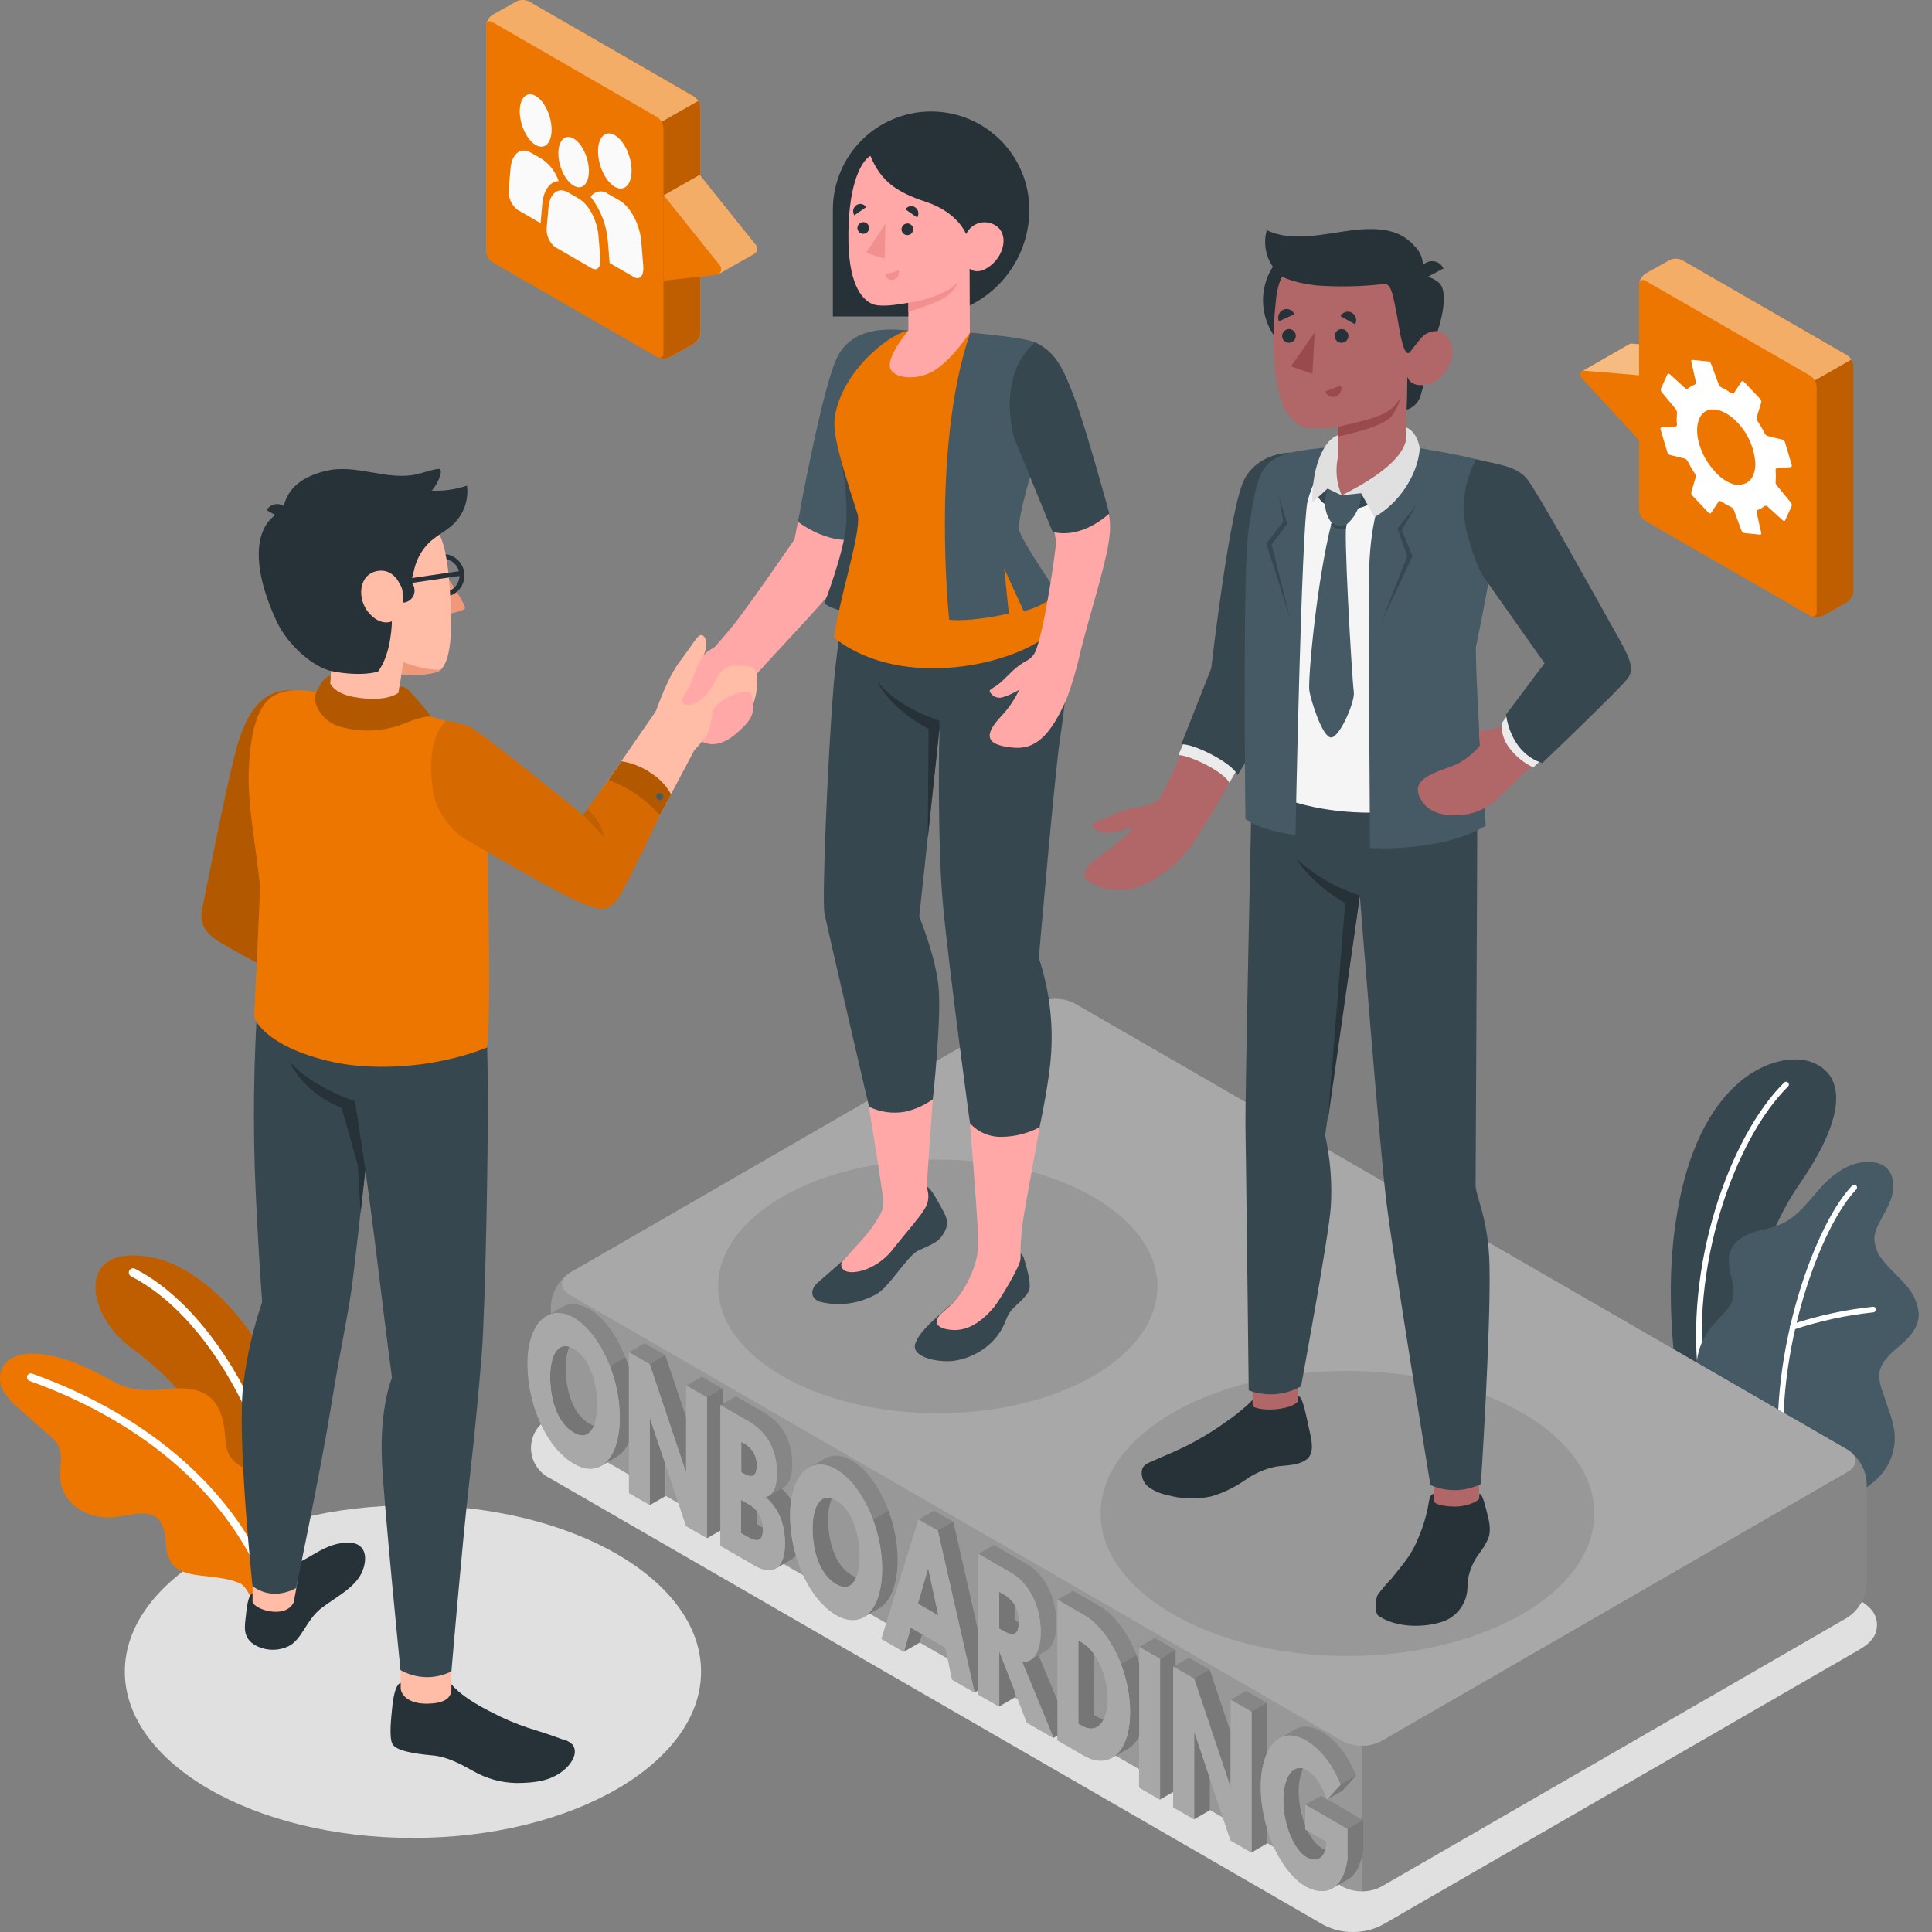 <svg width="100" height="100" viewBox="0 0 100 100" fill="none" xmlns="http://www.w3.org/2000/svg">
<rect x="0" y="0" width="100" height="100" fill="#808080" stroke="none"/>
<path d="M21.374 95.131C29.61 95.131 36.287 91.276 36.287 86.521C36.287 81.765 29.61 77.91 21.374 77.91C13.138 77.91 6.461 81.765 6.461 86.521C6.461 91.276 13.138 95.131 21.374 95.131Z" fill="#E0E0E0"/>
<path d="M70.034 100C69.487 100.006 68.947 99.872 68.466 99.609L28.472 76.517C28.176 76.375 27.927 76.153 27.752 75.875C27.577 75.597 27.485 75.276 27.485 74.948C27.485 74.62 27.577 74.299 27.752 74.021C27.927 73.744 28.176 73.521 28.472 73.379L52.604 59.447C53.087 59.189 53.626 59.054 54.173 59.054C54.721 59.054 55.259 59.189 55.742 59.447L95.737 82.536C96.365 82.898 97.153 83.244 97.153 84.107C97.153 84.969 96.365 85.305 95.737 85.674L71.604 99.602C71.124 99.867 70.583 100.004 70.034 100Z" fill="#E0E0E0"/>
<path d="M89.971 74.402L87.016 72.698C87.016 72.698 86.057 68.086 86.704 63.459C87.79 55.575 92.071 54.395 93.706 54.954C95.341 55.513 95.823 57.411 93.128 61.309C91.532 63.608 89.595 68.395 89.971 74.402Z" fill="#37474F"/>
<path d="M88.114 71.825H88.133C88.171 71.819 88.205 71.799 88.228 71.768C88.252 71.737 88.262 71.698 88.257 71.66C87.397 65.59 89.816 58.928 92.551 56.236C92.564 56.223 92.575 56.207 92.582 56.19C92.589 56.172 92.593 56.153 92.593 56.135C92.593 56.115 92.589 56.097 92.582 56.079C92.575 56.062 92.564 56.046 92.551 56.033C92.537 56.019 92.522 56.008 92.504 56.001C92.487 55.993 92.468 55.989 92.449 55.989C92.43 55.989 92.411 55.993 92.393 56.001C92.376 56.008 92.36 56.019 92.347 56.033C89.561 58.773 87.095 65.545 87.967 71.703C87.972 71.738 87.99 71.769 88.017 71.792C88.044 71.814 88.078 71.826 88.114 71.825Z" fill="white"/>
<path d="M95.449 77.547C95.78 77.712 96.647 76.96 96.887 76.777C97.306 76.459 97.637 76.038 97.846 75.555C98.078 75.007 98.134 74.4 98.007 73.819C97.939 73.512 97.85 73.21 97.74 72.915L97.446 72.033C97.326 71.753 97.265 71.451 97.268 71.146C97.311 70.533 97.829 70.08 98.299 69.686C98.819 69.25 99.356 68.684 99.313 67.953C99.246 67.389 98.993 66.863 98.594 66.457C98.222 66.033 97.786 65.664 97.443 65.213C97.178 64.9 97.027 64.506 97.014 64.096C97.035 63.845 97.107 63.6 97.225 63.377C97.465 62.898 97.774 62.433 97.925 61.912C98.076 61.392 98.016 60.755 97.599 60.409C97.254 60.127 96.765 60.112 96.324 60.17C95.91 60.244 95.517 60.408 95.173 60.649C94.049 61.356 93.459 62.768 92.253 63.329C91.788 63.547 91.27 63.617 90.781 63.775C90.292 63.933 89.801 64.211 89.595 64.684C89.147 65.717 90.206 66.702 89.456 67.706C89.216 68.018 88.921 68.27 88.674 68.567C87.977 69.411 87.668 70.295 87.864 71.664C87.932 72.157 88.106 72.63 88.374 73.049C88.643 73.468 89 73.823 89.42 74.09C89.42 74.09 95.398 77.518 95.449 77.547Z" fill="#455A64"/>
<path d="M92.251 75.889C92.289 75.885 92.325 75.866 92.349 75.837C92.374 75.807 92.386 75.769 92.383 75.731C91.836 70.004 94.202 63.522 96.072 61.575C96.087 61.562 96.099 61.545 96.107 61.527C96.115 61.509 96.12 61.489 96.12 61.469C96.121 61.449 96.117 61.428 96.109 61.41C96.101 61.391 96.09 61.375 96.075 61.361C96.061 61.347 96.043 61.336 96.024 61.329C96.005 61.322 95.985 61.319 95.965 61.321C95.945 61.322 95.925 61.327 95.907 61.336C95.89 61.346 95.874 61.358 95.861 61.374C93.955 63.359 91.546 69.948 92.095 75.757C92.097 75.776 92.102 75.794 92.111 75.811C92.119 75.828 92.131 75.843 92.145 75.855C92.16 75.867 92.177 75.877 92.195 75.882C92.213 75.888 92.232 75.89 92.251 75.889Z" fill="white"/>
<path d="M92.795 68.822H92.838C94.178 68.374 95.563 68.075 96.969 67.927C97.007 67.923 97.041 67.904 97.066 67.875C97.09 67.845 97.101 67.807 97.098 67.769C97.097 67.75 97.092 67.732 97.083 67.715C97.075 67.698 97.063 67.683 97.048 67.67C97.034 67.658 97.017 67.649 96.999 67.643C96.98 67.637 96.961 67.635 96.942 67.638C95.512 67.788 94.102 68.094 92.737 68.548C92.702 68.562 92.673 68.59 92.657 68.625C92.642 68.66 92.64 68.699 92.654 68.735C92.665 68.763 92.685 68.786 92.71 68.801C92.736 68.817 92.765 68.824 92.795 68.822Z" fill="white"/>
<path d="M13.648 82.423L15.52 81.75C15.736 79.501 15.694 77.234 15.393 74.995C14.633 69.965 10.987 65.686 7.871 65.082C3.853 64.31 4.467 68.043 6.727 69.709C10.333 72.367 13.094 76.349 13.648 82.423Z" fill="#ED7600"/>
<g opacity="0.2">
<path d="M13.648 82.423L15.52 81.75C15.736 79.501 15.694 77.234 15.393 74.995C14.633 69.965 10.987 65.686 7.871 65.082C3.853 64.31 4.467 68.043 6.727 69.709C10.333 72.367 13.094 76.349 13.648 82.423Z" fill="black"/>
</g>
<path d="M14.566 82.191H14.544C14.516 82.185 14.489 82.173 14.466 82.157C14.442 82.14 14.421 82.119 14.406 82.095C14.39 82.071 14.38 82.044 14.375 82.015C14.37 81.987 14.37 81.958 14.377 81.929C15.381 77.327 11.812 68.642 6.787 66.065C6.735 66.038 6.696 65.992 6.678 65.936C6.66 65.88 6.665 65.82 6.691 65.768C6.718 65.716 6.764 65.676 6.82 65.658C6.876 65.64 6.936 65.645 6.989 65.672C12.166 68.328 15.841 77.281 14.806 82.023C14.793 82.075 14.762 82.121 14.718 82.152C14.674 82.183 14.62 82.197 14.566 82.191Z" fill="white"/>
<path d="M14.844 81.992C14.935 81.448 14.99 80.647 15.007 80.451C15.069 79.756 14.988 79.056 14.767 78.394C14.476 77.519 13.893 76.77 13.116 76.272C12.694 76.011 12.197 75.817 11.917 75.4C11.677 75.04 11.677 74.59 11.636 74.165C11.572 73.47 11.375 72.727 10.834 72.296C10.292 71.864 9.541 71.816 8.851 71.879C7.856 71.955 6.933 72.063 6.01 71.584C5.281 71.171 4.527 70.806 3.752 70.488C2.772 70.119 0.564 69.57 0.058 70.948C0 71.139 -0.015 71.341 0.015 71.538C0.044 71.735 0.117 71.924 0.228 72.089C0.453 72.419 0.726 72.712 1.039 72.96L2.551 74.295C2.732 74.435 2.887 74.606 3.009 74.801C3.297 75.323 3.064 75.971 3.115 76.565C3.149 76.868 3.25 77.16 3.409 77.42C3.568 77.681 3.781 77.903 4.035 78.073C4.544 78.41 5.149 78.574 5.759 78.54C6.569 78.509 7.916 77.924 8.376 78.895C8.506 79.224 8.577 79.573 8.587 79.926C8.598 80.281 8.704 80.626 8.894 80.925C9.206 81.338 9.762 81.47 10.275 81.537C10.994 81.633 11.732 81.659 12.399 81.942C12.672 82.057 12.838 82.421 12.993 82.661C13.499 82.484 14.06 82.297 14.844 81.992Z" fill="#ED7600"/>
<path d="M13.959 82.5C13.922 82.496 13.886 82.482 13.856 82.459C13.826 82.436 13.803 82.406 13.789 82.371C11.958 77.531 7.602 73.662 1.525 71.475C1.476 71.457 1.436 71.419 1.414 71.371C1.392 71.323 1.39 71.269 1.408 71.219C1.426 71.169 1.462 71.129 1.51 71.106C1.557 71.083 1.612 71.08 1.662 71.097C7.851 73.323 12.291 77.276 14.166 82.229C14.184 82.279 14.181 82.334 14.159 82.382C14.137 82.431 14.098 82.469 14.048 82.488C14.02 82.498 13.989 82.501 13.959 82.5Z" fill="white"/>
<path d="M69.499 97.658L29.505 74.566C29.215 74.378 28.974 74.123 28.801 73.824C28.628 73.524 28.529 73.188 28.51 72.843V67.6C28.529 67.255 28.628 66.919 28.801 66.619C28.974 66.32 29.215 66.065 29.505 65.877L53.637 51.944C53.945 51.787 54.286 51.705 54.632 51.705C54.978 51.705 55.319 51.787 55.627 51.944L95.621 75.034C95.911 75.223 96.152 75.477 96.325 75.777C96.498 76.076 96.597 76.412 96.616 76.757V82C96.597 82.345 96.498 82.681 96.325 82.981C96.152 83.28 95.911 83.535 95.621 83.724L71.489 97.658C71.18 97.814 70.84 97.896 70.494 97.896C70.148 97.896 69.808 97.814 69.499 97.658Z" fill="#A8A8A8"/>
<path opacity="0.2" d="M96.616 76.757V82.002C96.597 82.347 96.498 82.683 96.325 82.982C96.152 83.281 95.911 83.535 95.621 83.724L71.489 97.656C71.183 97.82 70.841 97.902 70.494 97.896V90.354C70.841 90.36 71.183 90.278 71.489 90.115L95.621 76.182C96.137 75.885 96.17 75.418 95.722 75.099C95.984 75.292 96.2 75.541 96.355 75.828C96.509 76.115 96.598 76.432 96.616 76.757Z" fill="black"/>
<path opacity="0.1" d="M70.494 90.354V97.896C70.147 97.903 69.805 97.82 69.499 97.656L29.505 74.566C29.215 74.378 28.974 74.124 28.801 73.825C28.628 73.526 28.528 73.19 28.51 72.845V67.598C28.529 67.273 28.618 66.956 28.773 66.67C28.927 66.384 29.143 66.135 29.404 65.941C28.958 66.26 28.994 66.728 29.505 67.025L69.502 90.117C69.807 90.279 70.148 90.36 70.494 90.354Z" fill="black"/>
<path d="M95.621 76.182L71.489 90.117C71.181 90.273 70.84 90.354 70.494 90.354C70.149 90.354 69.808 90.273 69.499 90.117L29.505 67.025C28.956 66.708 28.956 66.193 29.505 65.877L53.637 51.944C53.945 51.787 54.286 51.705 54.632 51.705C54.978 51.705 55.319 51.787 55.627 51.944L95.621 75.034C96.17 75.35 96.17 75.87 95.621 76.182Z" fill="#A8A8A8"/>
<path d="M44.085 75.59C43.56 75.285 43.071 75.273 42.673 75.506C42.538 75.583 41.98 75.899 41.836 75.985C41.402 76.254 41.083 76.82 40.959 77.625C40.817 77.408 40.646 77.211 40.451 77.04L40.594 76.959C40.882 76.791 41.019 76.369 41.019 75.801C41.019 74.415 40.376 73.576 39.561 73.106L38.094 72.275L37.406 72.67V71.877L36.327 71.256L35.522 71.721V73.399L34.436 70.158L33.357 69.537L32.562 69.993V70.779C32.149 69.424 31.387 68.252 30.512 67.746C30.31 67.607 30.075 67.525 29.831 67.509C29.587 67.493 29.342 67.542 29.124 67.653L29.093 67.67L28.304 68.123C27.894 68.324 27.319 69.05 27.319 70.611C27.319 72.737 28.306 74.957 29.716 75.765C30.26 76.079 30.747 76.096 31.137 75.868C31.272 75.789 31.794 75.487 31.924 75.415C32.214 75.238 32.441 74.974 32.571 74.66V77.282L33.65 77.903L34.455 77.438V75.76L35.522 78.987L36.601 79.608L37.289 79.212V80.005L39.084 81.041C39.525 81.297 39.882 81.336 40.141 81.19C40.283 81.113 40.827 80.794 40.961 80.71C41.057 80.657 41.139 80.582 41.201 80.492C41.592 81.861 42.347 83.047 43.289 83.594C43.814 83.896 44.286 83.92 44.67 83.719C44.821 83.64 45.365 83.314 45.494 83.239C46.096 82.911 46.475 82.014 46.475 80.717C46.465 78.606 45.398 76.35 44.085 75.59ZM30.74 73.792C30.656 73.766 30.576 73.732 30.5 73.689C29.618 73.178 29.28 71.898 29.28 70.812C29.269 70.436 29.331 70.062 29.462 69.71C29.546 69.733 29.626 69.766 29.702 69.81C30.538 70.29 30.917 71.599 30.917 72.687C30.926 73.063 30.866 73.438 30.74 73.792ZM39.173 78.888V78.203C39.373 78.449 39.485 78.756 39.489 79.073L39.173 78.888ZM44.322 81.635C44.238 81.61 44.158 81.575 44.082 81.53C43.2 81.022 42.862 79.739 42.862 78.653C42.852 78.278 42.913 77.903 43.044 77.551C43.127 77.576 43.208 77.61 43.284 77.651C44.123 78.131 44.499 79.44 44.499 80.528C44.508 80.905 44.448 81.28 44.322 81.635Z" fill="#A8A8A8"/>
<path d="M68.699 93.13L69.485 92.684L70.197 91.908C69.785 90.901 69.207 90.088 68.375 89.609C67.879 89.323 67.433 89.302 67.069 89.494C66.918 89.575 66.349 89.904 66.215 89.985C65.937 90.166 65.72 90.428 65.594 90.736V88.137L64.516 87.514L63.71 87.979V89.657L62.617 86.418L61.538 85.797L60.848 86.198V85.402L59.772 84.781L58.966 85.243V86.08C58.547 84.754 57.768 83.628 56.909 83.127L55.538 82.336L54.735 82.801V88.06L53.752 85.677L54.136 85.459C54.469 85.272 54.673 84.788 54.673 83.997C54.673 82.559 54.006 81.449 53.129 80.943L51.439 79.967L50.631 80.425V84.409L49.342 78.747L48.344 78.172L47.539 78.637L45.621 84.819L46.779 85.488L47.584 85.023L47.711 84.567L48.929 85.272L49.279 86.929L50.437 87.598L50.622 87.492V87.705L51.7 88.326L52.506 87.861V87.518L53.143 89.16L54.515 89.952L54.728 89.829V90.069L56.097 90.862C56.634 91.172 57.135 91.201 57.535 90.98L58.369 90.501C58.626 90.338 58.831 90.104 58.957 89.827V92.521L60.033 93.142L60.721 92.747V93.54L61.8 94.163L62.605 93.698V92.02L63.691 95.259L64.77 95.882L65.575 95.417V94.643C65.978 95.973 66.709 97.133 67.55 97.62C68.03 97.898 68.536 97.975 68.941 97.745C69.077 97.668 69.593 97.361 69.722 97.292C70.108 97.088 70.413 96.616 70.54 95.784V94.204L68.699 93.13ZM52.638 83.887L52.513 83.812V83.062C52.663 83.327 52.737 83.628 52.726 83.932V83.954L52.638 83.887ZM56.617 85.598C57.087 86.287 57.338 87.102 57.336 87.936C57.346 88.294 57.278 88.651 57.137 88.981C57.016 88.956 56.899 88.911 56.792 88.849L56.627 88.751L56.617 85.598ZM68.648 95.314C68.65 95.457 68.634 95.6 68.6 95.738C68.54 95.718 68.482 95.692 68.428 95.659C68.102 95.435 67.846 95.124 67.689 94.76L68.648 95.314ZM68.365 92.939L67.56 93.411V94.473C67.341 93.918 67.228 93.327 67.224 92.73C67.211 92.319 67.287 91.91 67.447 91.531C67.508 91.55 67.567 91.575 67.622 91.606C68.035 91.845 68.392 92.301 68.665 93.113L68.365 92.939Z" fill="#A8A8A8"/>
<path opacity="0.2" d="M43.279 76.055C44.593 76.812 45.659 79.07 45.659 81.197C45.659 82.493 45.281 83.39 44.677 83.719C44.847 83.627 45.36 83.323 45.484 83.253C46.086 82.925 46.465 82.028 46.465 80.732C46.465 78.605 45.398 76.347 44.084 75.59C43.559 75.285 43.071 75.273 42.672 75.506C42.538 75.582 41.98 75.899 41.836 75.985C42.234 75.738 42.737 75.741 43.279 76.055Z" fill="black"/>
<path opacity="0.3" d="M39.173 78.889V78.203C39.035 78.052 38.873 77.924 38.693 77.827L38.355 77.633V79.354L38.693 79.548C39.204 79.843 39.484 79.766 39.484 79.193C39.484 79.15 39.484 79.112 39.484 79.071L39.173 78.889Z" fill="black"/>
<path opacity="0.2" d="M35.512 76.221L35.522 76.228V73.39L34.436 70.151L33.357 69.53L32.554 69.995L33.63 70.616L35.512 76.221Z" fill="black"/>
<path opacity="0.1" d="M33.63 70.615L34.436 70.15L35.522 73.389V76.227L33.63 70.615Z" fill="black"/>
<path opacity="0.3" d="M39.17 75.834C39.173 75.593 39.107 75.356 38.98 75.151C38.852 74.947 38.669 74.783 38.451 74.679L38.365 74.631V76.201L38.451 76.251C38.916 76.52 39.17 76.443 39.17 75.834Z" fill="black"/>
<path opacity="0.2" d="M40.952 77.63C40.812 77.412 40.641 77.215 40.446 77.045L40.594 76.959C40.877 76.791 41.014 76.371 41.014 75.806C41.014 74.42 40.371 73.581 39.556 73.111L38.094 72.275L37.406 72.67V71.877L36.327 71.256L35.522 71.721L36.601 72.342V79.624L37.289 79.229V72.728L38.756 73.576C39.571 74.056 40.213 74.883 40.213 76.271C40.213 76.94 40.024 77.405 39.621 77.491C40.213 77.992 40.63 78.735 40.63 79.91C40.63 80.576 40.455 81.024 40.134 81.199C40.276 81.123 40.82 80.804 40.954 80.72C41.049 80.666 41.131 80.592 41.194 80.502C41.001 79.834 40.902 79.142 40.899 78.447C40.896 78.174 40.913 77.901 40.952 77.63Z" fill="black"/>
<path opacity="0.3" d="M44.084 81.53C43.202 81.022 42.864 79.739 42.864 78.653C42.854 78.278 42.916 77.903 43.047 77.551C43.082 77.563 43.118 77.575 43.157 77.592C42.411 77.263 42.059 78.09 42.059 79.119C42.059 80.204 42.397 81.487 43.279 81.995C43.804 82.297 44.14 82.089 44.322 81.636C44.239 81.61 44.159 81.574 44.084 81.53Z" fill="black"/>
<path opacity="0.2" d="M30.502 67.746C29.987 67.449 29.51 67.432 29.117 67.648L29.071 67.674L28.302 68.115C28.433 68.042 28.577 67.994 28.726 67.974C29.069 67.944 29.412 68.028 29.701 68.213C31.013 68.973 32.08 71.229 32.08 73.358C32.08 74.643 31.706 75.534 31.121 75.87C31.255 75.791 31.775 75.489 31.904 75.417C32.196 75.241 32.423 74.976 32.554 74.662V70.776C32.139 69.421 31.375 68.249 30.502 67.746Z" fill="black"/>
<path opacity="0.3" d="M29.282 70.812C29.271 70.436 29.333 70.062 29.464 69.71C29.501 69.72 29.537 69.733 29.572 69.748C28.826 69.422 28.477 70.247 28.477 71.277C28.477 72.363 28.815 73.643 29.697 74.154C30.219 74.456 30.555 74.245 30.739 73.792C30.656 73.766 30.576 73.732 30.5 73.689C29.62 73.178 29.282 71.898 29.282 70.812Z" fill="black"/>
<path opacity="0.2" d="M53.755 85.677L54.136 85.459C54.469 85.272 54.673 84.787 54.673 83.996C54.673 82.558 54.007 81.448 53.129 80.942L51.439 79.967L50.631 80.425L52.324 81.4C53.199 81.906 53.865 83.023 53.865 84.454C53.865 85.547 53.474 86.056 52.906 86.003L54.534 89.953L54.747 89.831V88.052L53.755 85.677Z" fill="black"/>
<path opacity="0.3" d="M67.45 91.536L67.529 91.564C66.91 91.298 66.421 91.993 66.421 93.194C66.421 94.395 66.961 95.747 67.62 96.131C68.042 96.371 68.459 96.272 68.598 95.745C68.538 95.725 68.48 95.698 68.425 95.666C68.1 95.442 67.844 95.13 67.687 94.767L67.558 94.69V94.472C67.339 93.917 67.225 93.326 67.222 92.729C67.211 92.32 67.288 91.912 67.45 91.536Z" fill="black"/>
<path opacity="0.2" d="M56.912 83.127L55.541 82.336L54.737 82.801L56.106 83.592C57.403 84.34 58.492 86.488 58.492 88.607C58.492 89.906 58.086 90.74 57.475 91.026L57.547 90.995L58.381 90.515C58.638 90.353 58.843 90.118 58.969 89.841V86.08C58.549 84.755 57.777 83.628 56.912 83.127Z" fill="black"/>
<path opacity="0.3" d="M56.619 88.757V85.605C56.452 85.362 56.234 85.156 55.982 85.003L55.814 84.907V89.222L55.982 89.318C56.495 89.615 56.902 89.46 57.13 88.987C57.009 88.962 56.892 88.918 56.785 88.855L56.619 88.757Z" fill="black"/>
<path opacity="0.3" d="M51.71 88.336L52.515 87.871V87.528L51.71 85.459V88.336Z" fill="black"/>
<path opacity="0.2" d="M61.812 86.885L63.691 92.492L63.703 92.499V89.661L62.617 86.42L61.538 85.799L60.85 86.197V85.401L59.774 84.78L58.968 85.245L60.045 85.866V93.149L60.733 92.753V86.264L61.812 86.885Z" fill="black"/>
<path opacity="0.3" d="M47.139 84.241L46.789 85.495L47.594 85.032L47.721 84.577L47.139 84.241Z" fill="black"/>
<path opacity="0.3" d="M48.033 81.183L47.505 82.997L48.572 83.613L48.045 81.19L48.033 81.183Z" fill="black"/>
<path opacity="0.3" d="M61.812 89.649V94.168V94.171L62.617 93.705V92.023L61.824 89.657L61.812 89.649Z" fill="black"/>
<path opacity="0.2" d="M65.587 90.733V88.137L64.509 87.514L63.703 87.979L64.782 88.602V95.885L65.587 95.419V94.645C65.375 93.957 65.264 93.242 65.259 92.521C65.24 91.909 65.352 91.299 65.587 90.733Z" fill="black"/>
<path opacity="0.2" d="M49.344 78.759L48.344 78.182L47.541 78.647L48.538 79.222L50.447 87.607L50.631 87.502V84.417L49.344 78.759Z" fill="black"/>
<path opacity="0.3" d="M52.515 83.819V83.062C52.344 82.806 52.11 82.6 51.835 82.463L51.71 82.391V84.308L51.835 84.38C52.237 84.62 52.719 84.86 52.729 83.966L52.64 83.918L52.515 83.819Z" fill="black"/>
<path opacity="0.2" d="M68.699 93.13L69.485 92.684L70.197 91.907C69.785 90.9 69.207 90.088 68.375 89.608C67.879 89.323 67.433 89.301 67.069 89.493C66.932 89.567 66.453 89.846 66.263 89.956C66.63 89.764 67.073 89.788 67.57 90.073C68.401 90.553 68.979 91.365 69.391 92.37L68.687 93.156C68.682 93.144 68.678 93.131 68.675 93.118L68.375 92.945L67.56 93.41L69.744 94.671V96.246C69.619 97.071 69.317 97.543 68.936 97.749H68.95C69.087 97.672 69.602 97.365 69.732 97.296C70.118 97.092 70.422 96.62 70.549 95.788V94.208L68.699 93.13Z" fill="black"/>
<path opacity="0.1" d="M32.561 74.655V70.776C32.509 70.599 32.446 70.424 32.382 70.254L31.576 70.714C31.905 71.555 32.078 72.448 32.087 73.351C32.087 74.636 31.713 75.528 31.128 75.863C31.262 75.784 31.785 75.482 31.914 75.41C32.205 75.234 32.431 74.969 32.561 74.655Z" fill="black"/>
<path opacity="0.1" d="M36.601 72.329L37.406 71.864V72.658L37.289 72.727V79.214L36.601 79.612V72.329Z" fill="black"/>
<path opacity="0.1" d="M48.539 79.221L49.344 78.759L50.631 84.416V87.501L50.447 87.607L48.539 79.221Z" fill="black"/>
<path opacity="0.1" d="M53.755 85.677L53.345 85.916C53.212 86.003 53.053 86.037 52.897 86.012L54.524 89.963L54.737 89.841V88.062L53.755 85.677Z" fill="black"/>
<path opacity="0.1" d="M60.85 85.401L60.045 85.866V93.149L60.733 92.754V86.264L60.85 86.197V85.401Z" fill="black"/>
<path opacity="0.1" d="M61.812 86.886L62.617 86.421L63.703 89.662V92.5L61.812 86.886Z" fill="black"/>
<path opacity="0.1" d="M69.384 92.37L70.19 91.905L69.485 92.692L68.679 93.157L69.384 92.37Z" fill="black"/>
<path opacity="0.1" d="M69.746 96.247C69.622 97.071 69.32 97.543 68.939 97.75H68.953C69.09 97.673 69.605 97.366 69.734 97.296C70.12 97.093 70.425 96.621 70.552 95.789V94.209L69.746 94.674V96.247Z" fill="black"/>
<path opacity="0.1" d="M58.492 88.606C58.492 89.906 58.086 90.74 57.475 91.025L57.547 90.994L58.381 90.514C58.638 90.352 58.843 90.118 58.968 89.841V86.08C58.923 85.938 58.875 85.799 58.822 85.665L58.017 86.128C58.324 86.918 58.485 87.758 58.492 88.606Z" fill="black"/>
<path opacity="0.1" d="M46.465 80.732C46.455 79.864 46.292 79.005 45.986 78.193L45.18 78.658C45.487 79.47 45.649 80.329 45.66 81.197C45.66 82.494 45.281 83.39 44.677 83.719C44.847 83.628 45.36 83.323 45.485 83.254C46.086 82.925 46.465 82.029 46.465 80.732Z" fill="black"/>
<path opacity="0.1" d="M40.63 79.909C40.63 80.576 40.455 81.024 40.134 81.199C40.276 81.123 40.82 80.804 40.954 80.72C41.049 80.666 41.131 80.592 41.194 80.502C41.001 79.834 40.902 79.142 40.899 78.447C40.898 78.174 40.918 77.9 40.959 77.63C40.819 77.412 40.649 77.215 40.453 77.045L39.803 77.421H39.779C39.769 77.428 39.758 77.434 39.746 77.438C39.708 77.459 39.666 77.473 39.623 77.481C40.213 77.992 40.63 78.747 40.63 79.909Z" fill="black"/>
<path opacity="0.3" d="M33.63 73.38V77.899L34.436 77.433V75.753L33.642 73.385L33.63 73.38Z" fill="black"/>
<path opacity="0.1" d="M64.782 88.602V95.884L65.587 95.419V94.645C65.375 93.957 65.264 93.241 65.259 92.521C65.24 91.909 65.352 91.3 65.587 90.735V88.137L64.782 88.602Z" fill="black"/>
<path d="M29.697 68.211C31.01 68.971 32.077 71.227 32.077 73.356C32.077 75.484 31.056 76.544 29.697 75.753C28.299 74.945 27.3 72.725 27.3 70.599C27.3 68.472 28.395 67.461 29.697 68.211ZM29.697 74.154C30.557 74.65 30.912 73.77 30.912 72.684C30.912 71.598 30.533 70.287 29.697 69.808C28.86 69.328 28.477 70.189 28.477 71.275C28.477 72.361 28.815 73.643 29.697 74.154Z" fill="#A8A8A8"/>
<path d="M33.63 77.898L32.552 77.277V69.992L33.63 70.615L35.51 76.22V71.709L36.589 72.329V79.612L35.51 78.991L33.63 73.384V77.898Z" fill="#A8A8A8"/>
<path d="M38.756 73.576C39.571 74.056 40.213 74.883 40.213 76.271C40.213 76.939 40.024 77.404 39.621 77.491C40.213 77.992 40.63 78.735 40.63 79.909C40.63 81.084 40.065 81.614 39.084 81.046L37.289 80.01V72.728L38.756 73.576ZM38.454 76.251C38.916 76.52 39.173 76.443 39.173 75.834C39.176 75.593 39.109 75.356 38.982 75.151C38.855 74.947 38.671 74.783 38.454 74.679L38.367 74.631V76.201L38.454 76.251ZM38.693 79.547C39.204 79.842 39.484 79.766 39.484 79.193C39.5 78.913 39.434 78.634 39.293 78.391C39.153 78.148 38.944 77.952 38.693 77.826L38.355 77.632V79.353L38.693 79.547Z" fill="#A8A8A8"/>
<path d="M43.279 76.055C44.593 76.813 45.659 79.071 45.659 81.197C45.659 83.323 44.638 84.388 43.279 83.594C41.882 82.789 40.896 80.567 40.896 78.44C40.896 76.314 41.98 75.302 43.279 76.055ZM43.279 81.995C44.14 82.492 44.494 81.612 44.494 80.526C44.494 79.44 44.118 78.129 43.279 77.649C42.44 77.17 42.059 78.03 42.059 79.116C42.059 80.202 42.39 81.487 43.279 81.995Z" fill="#A8A8A8"/>
<path d="M50.447 87.617L49.289 86.948L48.939 85.292L47.139 84.251L46.789 85.507L45.631 84.839L47.549 78.656L48.546 79.232L50.447 87.617ZM48.05 81.2H48.038L47.51 83.014L48.577 83.63L48.05 81.2Z" fill="#A8A8A8"/>
<path d="M52.324 81.408C53.199 81.913 53.865 83.031 53.865 84.462C53.865 85.555 53.474 86.063 52.906 86.01L54.534 89.961L53.163 89.17L51.724 85.459V88.335L50.646 87.715V80.425L52.324 81.408ZM51.844 84.356C52.252 84.596 52.739 84.836 52.739 83.92C52.739 83.004 52.259 82.685 51.844 82.45L51.72 82.379V84.296L51.844 84.356Z" fill="#A8A8A8"/>
<path d="M56.106 83.592C57.403 84.34 58.492 86.488 58.492 88.607C58.492 90.726 57.408 91.627 56.106 90.874L54.737 90.083V82.801L56.106 83.592ZM55.982 89.319C56.778 89.779 57.322 89.158 57.329 87.943C57.336 86.727 56.773 85.459 55.982 85.004L55.814 84.908V89.223L55.982 89.319Z" fill="#A8A8A8"/>
<path d="M60.045 93.149L58.968 92.528V85.243L60.045 85.866V93.149Z" fill="#A8A8A8"/>
<path d="M61.807 94.171L60.728 93.547V86.265L61.807 86.897L63.686 92.504H63.698V87.979L64.777 88.602V95.885L63.698 95.261L61.819 89.657H61.807V94.171Z" fill="#A8A8A8"/>
<path d="M69.746 96.247C69.487 97.944 68.49 98.164 67.562 97.618C66.29 96.882 65.259 94.6 65.259 92.517C65.259 90.433 66.232 89.302 67.562 90.069C68.394 90.549 68.972 91.361 69.384 92.365L68.68 93.152C68.404 92.313 68.044 91.848 67.625 91.606C66.961 91.222 66.426 91.927 66.426 93.19C66.426 94.454 66.966 95.743 67.625 96.127C68.143 96.424 68.651 96.206 68.651 95.314L67.56 94.691V93.411L69.744 94.672L69.746 96.247Z" fill="#A8A8A8"/>
<path opacity="0.1" d="M48.538 73.149C54.817 73.149 59.906 70.211 59.906 66.586C59.906 62.961 54.817 60.023 48.538 60.023C42.261 60.023 37.171 62.961 37.171 66.586C37.171 70.211 42.261 73.149 48.538 73.149Z" fill="black"/>
<path opacity="0.1" d="M69.744 85.713C76.799 85.713 82.519 82.411 82.519 78.337C82.519 74.263 76.799 70.961 69.744 70.961C62.689 70.961 56.969 74.263 56.969 78.337C56.969 82.411 62.689 85.713 69.744 85.713Z" fill="black"/>
<path d="M27.398 0.083L35.917 4.983C36.017 5.048 36.099 5.135 36.158 5.237C36.217 5.34 36.251 5.455 36.258 5.573V17.206C36.251 17.324 36.217 17.439 36.157 17.54C36.098 17.642 36.015 17.728 35.915 17.791L34.7 18.474C34.593 18.527 34.477 18.554 34.358 18.554C34.24 18.554 34.123 18.527 34.017 18.474L25.499 13.57C25.4 13.505 25.317 13.418 25.258 13.316C25.199 13.213 25.165 13.098 25.159 12.98V1.347C25.165 1.229 25.2 1.115 25.259 1.013C25.318 0.911 25.4 0.825 25.499 0.762L26.717 0.078C26.823 0.026 26.94 -0.001 27.058 1.87861e-05C27.176 0.001 27.293 0.029 27.398 0.083Z" fill="#ED7600"/>
<path d="M34.345 18.273V6.64C34.338 6.522 34.303 6.407 34.243 6.305C34.183 6.202 34.1 6.116 34 6.053L25.499 1.15C25.31 1.043 25.159 1.131 25.159 1.347V12.98C25.165 13.099 25.199 13.214 25.258 13.316C25.317 13.419 25.4 13.506 25.499 13.57L34 18.47C34.194 18.578 34.345 18.492 34.345 18.273Z" fill="#ED7600"/>
<path opacity="0.2" d="M34 18.469C34.106 18.521 34.223 18.548 34.341 18.548C34.46 18.548 34.577 18.521 34.683 18.469L35.898 17.786C35.998 17.723 36.081 17.637 36.141 17.535C36.2 17.433 36.235 17.319 36.241 17.201V5.57C36.235 5.447 36.198 5.329 36.133 5.225L34.239 6.306C34.301 6.406 34.336 6.521 34.34 6.639V18.272C34.345 18.471 34.206 18.577 34 18.469Z" fill="black"/>
<path opacity="0.4" d="M25.164 1.284C25.19 1.114 25.329 1.044 25.499 1.15L34 6.052C34.1 6.115 34.183 6.202 34.239 6.306L36.136 5.225C36.077 5.127 35.995 5.044 35.896 4.985L27.398 0.081C27.292 0.028 27.176 0 27.058 0C26.939 0 26.823 0.028 26.717 0.081L25.499 0.764C25.41 0.822 25.333 0.898 25.275 0.988C25.217 1.077 25.179 1.179 25.164 1.284Z" fill="white"/>
<path d="M37.176 14.2C37.389 14.073 38.988 13.171 39.041 13.143C39.08 13.118 39.113 13.085 39.138 13.047C39.163 13.008 39.18 12.964 39.186 12.919C39.193 12.873 39.189 12.826 39.175 12.782C39.162 12.738 39.139 12.698 39.108 12.663L36.217 9.051L34.345 10.113L37.236 13.723C37.266 13.757 37.288 13.797 37.301 13.841C37.314 13.884 37.318 13.93 37.312 13.975C37.306 14.02 37.291 14.063 37.268 14.102C37.245 14.141 37.213 14.174 37.176 14.2Z" fill="#ED7600"/>
<path opacity="0.4" d="M37.176 14.2C37.389 14.073 38.988 13.171 39.041 13.143C39.08 13.118 39.113 13.085 39.138 13.047C39.163 13.008 39.18 12.964 39.186 12.919C39.193 12.873 39.189 12.826 39.175 12.782C39.162 12.738 39.139 12.698 39.108 12.663L36.217 9.051L34.345 10.113L37.236 13.723C37.266 13.757 37.288 13.797 37.301 13.841C37.314 13.884 37.318 13.93 37.312 13.975C37.306 14.02 37.291 14.063 37.268 14.102C37.245 14.141 37.213 14.174 37.176 14.2Z" fill="white"/>
<path d="M34.345 10.115L37.236 13.711C37.278 13.752 37.306 13.805 37.319 13.862C37.332 13.919 37.328 13.979 37.307 14.034C37.286 14.089 37.251 14.137 37.203 14.172C37.157 14.207 37.1 14.227 37.042 14.231L34.345 14.524V10.115Z" fill="#ED7600"/>
<path d="M28.901 7.932C28.901 7.261 29.256 6.92 29.692 7.172C30.128 7.424 30.481 8.171 30.481 8.85C30.481 9.528 30.128 9.861 29.692 9.61C29.256 9.358 28.901 8.603 28.901 7.932Z" fill="#FAFAFA"/>
<path d="M30.644 13.894L28.726 12.786C28.578 12.667 28.462 12.513 28.387 12.339C28.312 12.164 28.281 11.974 28.297 11.784L28.388 10.749C28.453 10.001 28.889 9.663 29.404 9.96L29.965 10.284C30.481 10.583 30.924 11.422 30.982 12.247L31.073 13.388C31.123 13.805 30.912 14.045 30.644 13.894Z" fill="#FAFAFA"/>
<path d="M30.955 7.83C30.955 7.092 31.344 6.718 31.823 6.996C32.303 7.274 32.691 8.097 32.691 8.832C32.691 9.568 32.303 9.945 31.823 9.669C31.344 9.393 30.955 8.569 30.955 7.83Z" fill="#FAFAFA"/>
<path d="M32.823 14.348L31.555 13.615L31.463 12.479C31.396 11.644 31.087 10.847 30.572 10.187C30.618 10.116 30.678 10.055 30.749 10.008C30.819 9.961 30.899 9.93 30.982 9.915C31.066 9.9 31.151 9.902 31.233 9.922C31.316 9.942 31.393 9.978 31.461 10.029L32.082 10.386C32.648 10.714 33.125 11.635 33.197 12.543L33.297 13.795C33.333 14.262 33.11 14.514 32.823 14.348Z" fill="#FAFAFA"/>
<path d="M28.551 6.711C28.551 6.009 28.182 5.227 27.727 4.966C27.271 4.705 26.902 5.057 26.902 5.76C26.902 6.462 27.271 7.241 27.727 7.505C28.182 7.768 28.551 7.414 28.551 6.711Z" fill="#FAFAFA"/>
<path d="M28.915 9.374C28.467 9.394 28.131 9.832 28.067 10.573L27.98 11.551L26.782 10.856C26.625 10.732 26.501 10.572 26.422 10.388C26.343 10.205 26.311 10.005 26.329 9.806L26.425 8.729C26.492 7.946 26.947 7.596 27.484 7.905L28.072 8.245C28.468 8.52 28.764 8.916 28.915 9.374Z" fill="#FAFAFA"/>
<path d="M87.32 21.41V18.023L84.46 17.784C84.419 17.779 84.377 17.787 84.34 17.808C84.23 17.867 81.926 19.193 81.89 19.215C81.864 19.231 81.841 19.252 81.824 19.278C81.806 19.304 81.795 19.334 81.791 19.364C81.787 19.395 81.789 19.427 81.798 19.456C81.808 19.486 81.824 19.513 81.845 19.536L84.875 22.825L87.32 21.41Z" fill="#ED7600"/>
<path d="M84.875 22.816L81.845 19.536C81.816 19.506 81.797 19.467 81.791 19.425C81.785 19.383 81.791 19.341 81.81 19.303C81.828 19.265 81.858 19.234 81.894 19.213C81.931 19.192 81.973 19.183 82.015 19.186L84.875 19.426V22.816Z" fill="#ED7600"/>
<path d="M87.318 18.024L84.875 19.429L82.015 19.189C81.982 19.186 81.948 19.191 81.917 19.203C82.144 19.069 84.237 17.866 84.34 17.811C84.377 17.79 84.419 17.782 84.46 17.787L87.318 18.024Z" fill="#ED7600"/>
<path opacity="0.5" d="M87.318 18.024L84.875 19.429L82.015 19.189C81.982 19.186 81.948 19.191 81.917 19.203C82.144 19.069 84.237 17.866 84.34 17.811C84.377 17.79 84.419 17.782 84.46 17.787L87.318 18.024Z" fill="white"/>
<path d="M87.08 13.471L95.588 18.371C95.686 18.436 95.769 18.523 95.828 18.625C95.887 18.728 95.921 18.843 95.928 18.96V30.594C95.922 30.712 95.888 30.826 95.828 30.928C95.769 31.03 95.685 31.116 95.585 31.179L94.368 31.862C94.262 31.915 94.145 31.942 94.027 31.942C93.909 31.942 93.793 31.915 93.687 31.862L85.179 26.967C85.081 26.903 84.998 26.816 84.939 26.714C84.88 26.612 84.846 26.497 84.839 26.38V14.742C84.846 14.624 84.88 14.509 84.94 14.408C84.999 14.306 85.082 14.22 85.182 14.157L86.399 13.476C86.505 13.422 86.621 13.393 86.739 13.393C86.858 13.392 86.974 13.419 87.08 13.471Z" fill="#ED7600"/>
<path d="M94.027 31.663V20.028C94.021 19.91 93.987 19.796 93.928 19.694C93.869 19.592 93.788 19.505 93.689 19.44L85.179 14.538C84.992 14.43 84.839 14.519 84.839 14.735V26.371C84.844 26.49 84.878 26.606 84.937 26.71C84.996 26.814 85.079 26.902 85.179 26.968L93.689 31.86C93.874 31.968 94.027 31.879 94.027 31.663Z" fill="#ED7600"/>
<path opacity="0.2" d="M93.689 31.86C93.795 31.912 93.912 31.938 94.03 31.938C94.147 31.938 94.264 31.912 94.37 31.86L95.588 31.177C95.687 31.114 95.77 31.028 95.829 30.927C95.889 30.826 95.924 30.712 95.931 30.594V18.961C95.925 18.837 95.887 18.717 95.82 18.613L93.929 19.694C93.991 19.795 94.025 19.91 94.03 20.028V31.661C94.027 31.86 93.886 31.975 93.689 31.86Z" fill="black"/>
<path opacity="0.4" d="M84.844 14.675C84.87 14.502 85.012 14.435 85.179 14.538L93.689 19.441C93.789 19.504 93.871 19.591 93.929 19.695L95.823 18.613C95.764 18.515 95.682 18.432 95.583 18.374L87.08 13.472C86.975 13.419 86.858 13.392 86.74 13.392C86.622 13.392 86.505 13.419 86.4 13.472L85.182 14.155C85.092 14.213 85.015 14.289 84.957 14.379C84.899 14.468 84.86 14.569 84.844 14.675Z" fill="white"/>
<path d="M85.949 22.224L86.306 23.422C86.319 23.456 86.341 23.485 86.368 23.509C86.396 23.532 86.429 23.549 86.464 23.556L87.169 23.727C87.243 23.746 87.308 23.793 87.349 23.858C87.46 24.086 87.587 24.306 87.727 24.518C87.764 24.573 87.779 24.64 87.768 24.705L87.54 25.479C87.536 25.512 87.539 25.545 87.55 25.576C87.561 25.608 87.579 25.636 87.603 25.659L88.427 26.531C88.441 26.55 88.46 26.563 88.481 26.57C88.503 26.576 88.526 26.575 88.547 26.567C88.554 26.563 88.56 26.557 88.564 26.551L88.95 25.963C88.976 25.92 89.046 25.925 89.108 25.963C89.171 26.002 89.262 26.061 89.336 26.105C89.41 26.148 89.494 26.193 89.576 26.232C89.647 26.265 89.705 26.32 89.741 26.39L90.146 27.481C90.162 27.512 90.186 27.538 90.215 27.558C90.244 27.577 90.277 27.59 90.311 27.593L91.062 27.668C91.084 27.677 91.109 27.677 91.131 27.668C91.144 27.66 91.154 27.649 91.159 27.636C91.165 27.622 91.166 27.607 91.162 27.593L90.923 26.519C90.918 26.491 90.923 26.462 90.938 26.438C90.952 26.413 90.975 26.394 91.002 26.385C91.12 26.339 91.23 26.274 91.328 26.193C91.355 26.179 91.386 26.174 91.417 26.179C91.447 26.184 91.475 26.199 91.496 26.222L92.263 26.922C92.285 26.945 92.315 26.96 92.347 26.963H92.376C92.384 26.957 92.39 26.95 92.395 26.941L92.737 26.186C92.745 26.155 92.745 26.123 92.737 26.092C92.729 26.061 92.713 26.032 92.692 26.009L91.973 25.136C91.928 25.083 91.903 25.016 91.903 24.947C91.921 24.741 91.921 24.534 91.903 24.328C91.903 24.314 91.906 24.3 91.911 24.287C91.916 24.274 91.924 24.262 91.934 24.252C91.944 24.242 91.956 24.235 91.97 24.23C91.983 24.224 91.997 24.222 92.011 24.223L92.656 24.187C92.721 24.187 92.761 24.134 92.742 24.079L92.388 22.881C92.374 22.847 92.352 22.818 92.325 22.795C92.297 22.772 92.264 22.756 92.229 22.749L91.525 22.578C91.45 22.558 91.385 22.51 91.345 22.444C91.233 22.217 91.106 21.998 90.966 21.787C90.929 21.732 90.915 21.666 90.925 21.6L91.165 20.824C91.167 20.791 91.163 20.757 91.152 20.726C91.141 20.694 91.123 20.666 91.1 20.642L90.276 19.771C90.228 19.721 90.165 19.711 90.136 19.755L89.753 20.34C89.727 20.383 89.657 20.378 89.592 20.34C89.445 20.237 89.291 20.147 89.13 20.069C89.058 20.036 89 19.98 88.964 19.91L88.559 18.82C88.543 18.789 88.519 18.762 88.49 18.743C88.462 18.723 88.428 18.711 88.394 18.707L87.644 18.633C87.621 18.625 87.597 18.625 87.574 18.633C87.56 18.639 87.549 18.65 87.543 18.664C87.537 18.677 87.536 18.693 87.54 18.707L87.78 19.781C87.785 19.809 87.78 19.837 87.766 19.862C87.752 19.886 87.73 19.905 87.703 19.915C87.584 19.961 87.473 20.025 87.375 20.107C87.348 20.122 87.317 20.127 87.286 20.122C87.256 20.117 87.228 20.101 87.207 20.078L86.44 19.378C86.399 19.342 86.359 19.33 86.33 19.345C86.32 19.349 86.313 19.357 86.308 19.366L85.968 20.121C85.96 20.153 85.96 20.185 85.968 20.216C85.975 20.248 85.99 20.277 86.011 20.301L86.73 21.169C86.775 21.223 86.799 21.291 86.8 21.361C86.8 21.464 86.785 21.572 86.785 21.68C86.785 21.787 86.785 21.878 86.802 21.979C86.802 21.993 86.799 22.008 86.794 22.021C86.788 22.034 86.78 22.046 86.769 22.055C86.759 22.065 86.747 22.073 86.734 22.078C86.72 22.083 86.706 22.085 86.692 22.085L86.049 22.121C86.034 22.118 86.019 22.118 86.004 22.121C85.993 22.124 85.984 22.129 85.975 22.136C85.967 22.142 85.96 22.151 85.954 22.16C85.949 22.17 85.946 22.181 85.945 22.192C85.944 22.202 85.945 22.213 85.949 22.224ZM88.772 24.415C88.003 23.604 87.639 22.375 87.957 21.672C88.004 21.547 88.084 21.437 88.187 21.353C88.291 21.268 88.415 21.213 88.547 21.193H88.576H88.602H88.636C88.82 21.189 89.002 21.229 89.168 21.308C89.233 21.336 89.297 21.368 89.357 21.404C89.567 21.53 89.759 21.685 89.926 21.864C90.48 22.441 90.809 23.197 90.856 23.995C90.857 24.068 90.853 24.141 90.844 24.213C90.83 24.349 90.795 24.481 90.741 24.607C90.685 24.748 90.588 24.87 90.461 24.956C90.335 25.041 90.186 25.087 90.034 25.086H89.964H89.885L89.82 25.074H89.789H89.748C89.368 24.95 89.029 24.722 88.772 24.415Z" fill="white"/>
<path d="M66.817 23.432C65.235 23.743 64.211 24.578 63.871 27.056C63.466 30.034 62.819 34.61 62.819 34.61C62.819 34.61 60.716 40.567 59.645 41.904C59.337 42.262 58.995 42.588 58.624 42.88C57.638 44.114 55.347 44.937 56.387 45.632C57.185 46.164 58.391 46.27 59.532 45.632C61.074 44.774 61.704 43.784 62.469 42.516C63.428 40.936 66.719 35.024 66.719 35.024L66.817 23.432Z" fill="#B16668"/>
<path d="M60.026 41.317C59.822 41.658 59.12 41.742 58.451 41.876C57.782 42.01 57.269 42.403 56.804 42.499C56.404 42.581 56.519 43.058 57.233 43.096C57.948 43.134 58.789 42.59 58.928 43.096C59.067 43.602 60.388 42.224 60.026 41.317Z" fill="#B16668"/>
<path d="M61.423 38.086L60.997 39.078C61.68 39.124 63.341 39.953 63.634 40.517L64.221 39.495L61.423 38.086Z" fill="#EBEBEB"/>
<path d="M66.817 23.432C66.817 23.432 65.209 23.381 64.432 24.762C63.655 26.143 62.694 34.591 62.694 34.591L61.143 38.525C61.797 38.479 63.801 39.5 64.06 40.121L66.764 35.691L66.817 23.432Z" fill="#37474F"/>
<path d="M76.555 74.803H74.208V78.82H76.555V74.803Z" fill="#B16668"/>
<path d="M67.198 73.075L64.854 73.154L64.736 68.904L67.198 68.822V73.075Z" fill="#B16668"/>
<path d="M76.468 40.843C76.468 43.084 76.377 61.396 76.377 61.396C76.432 62.041 77.053 63.189 77.096 65.512C77.168 68.868 76.65 76.812 76.65 76.812C76.245 77.011 75.801 77.12 75.35 77.129C74.898 77.138 74.45 77.048 74.037 76.865C74.037 76.865 72.194 65.641 71.772 62.309C71.405 59.399 70.384 46.349 70.384 46.349L68.589 58.761C68.861 59.985 68.96 61.241 68.881 62.492C68.771 64.033 67.342 71.757 67.342 71.757C66.933 71.988 66.479 72.126 66.011 72.162C65.543 72.198 65.073 72.131 64.633 71.965C64.633 71.965 64.494 59.84 64.466 58.426C64.434 56.813 64.803 40.358 64.803 40.358L76.468 40.843Z" fill="#37474F"/>
<path d="M74.208 77.662V77.327C74.081 77.327 74.004 77.449 73.956 77.751C73.92 77.967 73.889 78.132 73.817 78.415C73.714 78.825 73.576 79.226 73.407 79.614C73.076 80.431 72.798 80.736 72.038 81.692C71.782 81.957 71.542 82.237 71.319 82.531C71.178 82.783 71.127 83.49 71.367 83.648C72.254 84.238 73.599 84.255 74.55 83.974C74.906 83.876 75.225 83.677 75.47 83.402C75.716 83.127 75.877 82.787 75.934 82.423C75.967 82.208 75.955 81.985 75.979 81.766C76.063 81.272 76.264 80.805 76.567 80.405C76.744 80.174 76.896 79.925 77.02 79.662C77.216 79.182 77.058 78.638 76.931 78.156C76.823 77.742 76.706 77.286 76.564 77.325C76.564 77.375 76.564 77.581 76.564 77.581C76.394 77.77 75.922 77.957 75.39 77.977C75.037 77.993 74.205 77.924 74.208 77.662Z" fill="#263238"/>
<path d="M64.83 72.43C64.83 72.493 64.612 72.684 64.35 72.91C64.093 73.132 63.825 73.34 63.545 73.533C62.974 73.95 62.374 74.327 61.75 74.66C61.009 75.067 60.34 75.314 59.453 75.714C59.362 75.752 59.281 75.808 59.213 75.88C59.159 75.943 59.122 76.019 59.105 76.1C59.079 76.268 59.1 76.439 59.166 76.595C59.231 76.751 59.339 76.886 59.477 76.985C59.755 77.18 60.07 77.314 60.402 77.38C61.154 77.592 61.947 77.616 62.711 77.45C63.339 77.262 63.933 76.972 64.468 76.592C64.944 76.256 65.484 76.023 66.055 75.909C66.553 75.837 67.165 75.861 67.596 75.563C68.076 75.233 67.884 74.528 67.75 73.921C67.601 73.26 67.416 72.226 67.196 72.272V72.512C66.915 72.938 65.458 73.113 64.84 72.799L64.83 72.43Z" fill="#263238"/>
<path d="M70.389 46.349C69.175 45.968 68.059 45.325 67.119 44.467C67.119 44.467 67.75 45.649 69.627 46.746L68.718 58.073L70.389 46.349Z" fill="#263238"/>
<path d="M72.398 23.649C73.196 23.841 74.807 24.105 75.167 25.697C75.6 27.614 75.742 31.766 75.742 31.766L75.891 41.024C74.275 42.201 68.004 42.841 64.602 40.358C64.602 40.358 65.353 29.242 65.353 27.511C65.353 25.781 66.311 23.705 68.97 23.549L72.398 23.649Z" fill="#F5F5F5"/>
<path d="M68.999 23.372C68.384 24.125 67.935 24.998 67.68 25.936C67.359 27.337 67.055 43.225 67.055 43.225C67.055 43.225 65.24 43.004 64.463 42.395C64.463 42.395 64.305 29.41 64.629 27.392C65.206 23.822 65.163 23.467 68.999 23.132V23.372Z" fill="#455A64"/>
<path d="M73.098 23.132C73.098 23.132 70.885 24.491 70.861 29.906C70.84 34.586 70.912 43.896 70.912 43.896C70.912 43.896 74.584 44.136 76.904 42.738C76.904 42.738 76.425 36.827 76.389 33.521C77.348 28.828 78.187 24.251 76.837 23.88C75.488 23.508 73.098 23.132 73.098 23.132Z" fill="#455A64"/>
<path d="M73.345 26.1L72.333 27.353L72.839 28.782L71.508 32.193L73.115 28.782L72.551 27.435L73.345 26.1Z" fill="#37474F"/>
<path d="M66.201 25.697L66.422 26.994L65.544 28.135L66.764 31.978L65.82 28.178L66.63 27.112L66.201 25.697Z" fill="#37474F"/>
<path d="M71.827 15.541C71.828 16.179 71.639 16.803 71.285 17.334C70.93 17.865 70.427 18.279 69.837 18.523C69.248 18.768 68.599 18.832 67.973 18.708C67.347 18.584 66.771 18.276 66.32 17.825C65.868 17.374 65.561 16.799 65.436 16.173C65.311 15.547 65.375 14.899 65.619 14.309C65.864 13.719 66.277 13.215 66.808 12.86C67.338 12.506 67.962 12.316 68.601 12.316C69.456 12.316 70.276 12.656 70.881 13.261C71.486 13.865 71.827 14.685 71.827 15.541Z" fill="#263238"/>
<path d="M74.177 17.834C74.177 17.834 73.654 20.289 73.443 20.691C73.304 20.941 73.074 21.128 72.8 21.212L72.839 19.483L74.177 17.834Z" fill="#263238"/>
<path d="M73.52 14.316C73.701 14.296 73.884 14.318 74.056 14.379C74.228 14.44 74.384 14.539 74.512 14.668C74.944 15.109 74.701 16.485 74.167 17.835L73.182 17.947L73.52 14.316Z" fill="#263238"/>
<path d="M72.896 17.947C73.093 18.065 73.376 17.686 73.616 17.432C73.855 17.178 74.653 16.83 75.054 17.672C75.454 18.513 74.704 19.647 74.078 19.843C72.999 20.181 72.839 19.491 72.839 19.491L72.757 23.895C72.012 24.854 70.339 25.975 69.437 25.812C68.718 25.683 68.56 24.468 69.248 23.672V22.092C68.77 22.171 68.284 22.198 67.8 22.173C67.007 22.051 66.506 21.425 66.268 20.567C65.904 19.256 65.789 17.784 66.062 15.363C66.4 12.388 69.878 12.362 71.743 13.536C73.608 14.711 72.896 17.947 72.896 17.947Z" fill="#B16668"/>
<path d="M72.896 18.28C72.995 18.28 73.376 17.655 73.615 17.432C73.956 17.122 73.517 14.315 73.517 14.315C73.634 14.068 73.674 13.792 73.631 13.522C73.588 13.252 73.465 13.001 73.278 12.803C72.812 12.287 72.16 11.662 70.046 11.911C68.536 12.091 66.894 12.561 65.568 11.911C65.446 12.344 65.455 12.803 65.595 13.23C65.736 13.657 66 14.032 66.355 14.308C66.355 14.308 66.834 14.617 68.097 14.771C69.263 14.859 70.435 14.836 71.597 14.704C71.964 14.656 72.041 15.011 72.24 15.979C72.419 16.83 72.563 18.273 72.896 18.28Z" fill="#263238"/>
<path d="M73.517 14.534L74.716 13.894C74.678 13.813 74.624 13.742 74.557 13.683C74.49 13.624 74.412 13.579 74.328 13.551C74.243 13.524 74.154 13.513 74.065 13.521C73.977 13.529 73.891 13.555 73.812 13.597C73.653 13.686 73.534 13.833 73.48 14.007C73.425 14.181 73.438 14.369 73.517 14.534Z" fill="#263238"/>
<path d="M69.25 22.087C69.25 22.087 71.022 21.729 71.647 21.401C72.011 21.211 72.308 20.916 72.501 20.555C72.409 20.916 72.246 21.255 72.021 21.552C71.568 22.13 69.262 22.592 69.262 22.592L69.25 22.087Z" fill="#9A4A4D"/>
<path d="M69.083 17.405C69.086 17.474 69.109 17.541 69.15 17.597C69.191 17.653 69.248 17.696 69.313 17.72C69.378 17.745 69.449 17.749 69.516 17.734C69.584 17.718 69.646 17.683 69.694 17.633C69.742 17.583 69.774 17.52 69.786 17.451C69.799 17.383 69.79 17.312 69.763 17.249C69.736 17.185 69.691 17.13 69.633 17.092C69.575 17.054 69.507 17.033 69.437 17.033C69.341 17.036 69.25 17.076 69.183 17.146C69.117 17.215 69.081 17.308 69.083 17.405Z" fill="#263238"/>
<path d="M69.387 16.364L70.144 16.784C70.198 16.679 70.209 16.557 70.174 16.444C70.139 16.331 70.061 16.236 69.957 16.18C69.908 16.154 69.854 16.138 69.798 16.133C69.743 16.129 69.687 16.135 69.633 16.152C69.58 16.169 69.531 16.197 69.489 16.233C69.447 16.27 69.412 16.314 69.387 16.364Z" fill="#263238"/>
<path d="M69.411 19.956L68.601 20.256C68.618 20.31 68.647 20.36 68.684 20.404C68.722 20.447 68.768 20.482 68.819 20.507C68.871 20.532 68.927 20.546 68.984 20.549C69.041 20.552 69.098 20.544 69.152 20.524C69.259 20.48 69.346 20.397 69.394 20.291C69.442 20.186 69.448 20.066 69.411 19.956Z" fill="#9A4A4D"/>
<path d="M66.196 16.628L66.992 16.269C66.972 16.215 66.942 16.165 66.902 16.124C66.863 16.082 66.815 16.049 66.762 16.027C66.71 16.004 66.653 15.993 66.595 15.993C66.538 15.994 66.481 16.006 66.429 16.029C66.319 16.078 66.233 16.169 66.19 16.281C66.146 16.393 66.149 16.518 66.196 16.628Z" fill="#263238"/>
<path d="M66.362 17.405C66.365 17.474 66.388 17.541 66.429 17.597C66.47 17.653 66.527 17.696 66.592 17.72C66.657 17.745 66.728 17.749 66.795 17.734C66.863 17.718 66.925 17.683 66.973 17.633C67.021 17.583 67.053 17.52 67.065 17.451C67.078 17.383 67.07 17.312 67.042 17.249C67.015 17.185 66.97 17.13 66.912 17.092C66.854 17.054 66.786 17.033 66.716 17.033C66.62 17.036 66.529 17.076 66.462 17.146C66.396 17.215 66.36 17.308 66.362 17.405Z" fill="#263238"/>
<path d="M68.047 17.214L67.932 19.347L66.817 18.966L68.047 17.214Z" fill="#9A4A4D"/>
<path d="M68.148 25.562C68.366 26.078 68.766 26.282 69.495 26.37C69.861 26.396 70.228 26.347 70.574 26.227C70.92 26.107 71.238 25.917 71.508 25.67L70.821 24.985L69.454 25.634L69.083 24.762L68.148 25.562Z" fill="#37474F"/>
<path d="M68.718 25.29C68.613 25.598 68.573 25.924 68.598 26.249C68.632 26.542 68.744 26.821 68.922 27.057C69.037 27.13 69.167 27.176 69.303 27.191C69.438 27.205 69.576 27.188 69.703 27.141C69.937 26.941 70.124 26.692 70.253 26.413C70.382 26.134 70.448 25.83 70.449 25.523L69.454 25.635L68.718 25.29Z" fill="#455A64"/>
<path d="M68.922 27.057C68.147 30.091 67.68 35.255 67.774 35.775C67.867 36.295 68.45 38.172 68.898 38.172C69.346 38.172 70.135 36.315 70.075 35.84C69.962 34.936 69.516 27.052 69.703 27.133L68.922 27.057Z" fill="#455A64"/>
<path d="M69.703 27.14C69.577 27.196 69.439 27.218 69.301 27.203C69.164 27.189 69.033 27.138 68.922 27.057L68.895 27.157C68.993 27.259 69.116 27.331 69.252 27.366C69.388 27.401 69.531 27.398 69.665 27.356L69.703 27.14Z" fill="#37474F"/>
<path d="M69.454 25.634C70.859 24.927 72.556 23.894 72.781 22.758L72.793 22.125C72.793 22.125 73.345 22.3 73.489 23.228C73.369 24.618 72.403 26.047 71.147 26.764L70.449 25.529L69.454 25.634Z" fill="#E0E0E0"/>
<path d="M69.253 22.523C69.026 22.616 68.83 22.771 68.687 22.969C67.846 24.091 67.925 26.009 67.925 26.009L68.718 25.29L69.454 25.645C69.179 25.027 69.107 24.338 69.248 23.677L69.253 22.523Z" fill="#E0E0E0"/>
<path d="M76.835 23.89C77.933 24.172 78.659 24.261 79.412 25.697C80.066 26.946 83.087 32.169 83.727 33.423C84.048 34.044 84.367 34.754 83.518 35.614C82.837 36.3 78.357 40.507 77.626 41.226C77.1 41.783 76.386 42.125 75.622 42.185C74.483 42.285 73.927 41.883 73.726 41.636C72.527 40.152 74.828 39.927 75.622 39.435C75.989 39.211 76.318 38.928 76.595 38.599L76.547 37.812C76.547 37.812 77.386 37.812 77.655 37.599C77.923 37.386 80.313 34.279 80.313 34.279C80.313 34.279 76.895 29.779 76.456 28.837C76.017 27.895 75.519 24.614 76.835 23.89Z" fill="#B16668"/>
<path d="M78.268 36.692L77.719 37.445C77.698 37.925 77.857 38.395 78.165 38.764C78.484 39.173 78.895 39.501 79.364 39.722L80.083 39.03L78.268 36.692Z" fill="#EBEBEB"/>
<path d="M77.952 36.98C77.952 36.98 78.129 38.951 79.829 39.495C79.829 39.495 83.871 35.638 84.249 35.115C84.628 34.593 84.364 34.044 83.552 32.618C82.739 31.191 79.546 25.369 79.016 24.762C78.487 24.156 77.631 24.043 76.401 23.779C75.8 24.881 75.618 26.164 75.89 27.389C76.37 29.36 76.808 29.883 76.808 29.883L79.946 34.329L77.952 36.98Z" fill="#37474F"/>
<path d="M45.868 62.136C45.883 62.384 45.82 62.631 45.688 62.841C45.358 63.39 44.969 63.9 44.528 64.364C43.907 65.032 42.977 65.821 42.311 66.401C41.942 66.725 41.927 67.214 42.457 67.384C43.444 67.626 44.486 67.481 45.37 66.979C46.031 66.624 46.973 64.982 47.527 64.733C48.157 64.447 48.512 64.304 48.726 64.013C49.044 63.577 49.126 63.251 48.853 62.743C48.555 62.189 48.107 61.334 47.922 61.427L47.98 61.604C47.836 62.057 46.602 62.585 45.969 62.458L45.868 62.136Z" fill="#37474F"/>
<path d="M50.701 65.205V64.9C50.641 65.363 50.027 66.785 49.188 67.552C48.52 68.161 47.609 68.863 47.376 69.541C47.144 70.22 48.452 70.529 49.315 70.443C50.154 70.34 50.927 69.935 51.49 69.304C52.039 68.676 52.029 68.245 52.285 67.899C52.542 67.554 53.132 67.163 53.271 66.763C53.347 66.543 53.256 66.061 53.148 65.653C53.041 65.246 52.945 64.867 52.818 64.9V65.14C52.516 65.377 52.142 65.503 51.758 65.497C51.449 65.502 50.699 65.44 50.701 65.205Z" fill="#37474F"/>
<path d="M54.172 43.028C54.481 39.996 55.102 35.185 54.412 31.788C50.907 31.258 47.436 30.784 43.893 30.35C43.039 34.751 42.632 46.473 43.08 48.115C44.322 53.149 44.957 56.908 45.698 61.928C45.767 62.263 45.709 62.612 45.535 62.908C45.254 63.397 44.918 63.852 44.533 64.265C44.236 64.581 43.955 64.934 43.634 65.243C43.602 65.274 43.577 65.311 43.561 65.352C43.545 65.394 43.538 65.438 43.541 65.483C43.6 65.962 44.293 65.885 44.778 65.722C45.391 65.493 45.921 65.085 46.302 64.552C46.626 64.14 47.261 63.395 47.596 62.954C47.73 62.785 47.847 62.603 47.947 62.412C48.059 62.16 48.082 61.877 48.011 61.611C47.998 61.541 47.988 61.471 47.983 61.4C47.963 60.712 48.649 53.223 48.445 51.514C48.222 49.659 47.966 49.132 47.345 47.581C47.781 44.385 48.193 40.995 48.62 37.752C48.694 41.257 48.709 45.255 49.16 48.618C49.519 51.31 49.694 53.173 49.979 55.81C50.253 58.339 50.583 63.002 50.615 63.694C50.641 64.132 50.628 64.57 50.576 65.005C50.366 65.975 49.886 66.865 49.191 67.573C49.03 67.719 48.855 67.87 48.68 68.024C48.325 68.419 48.426 68.764 49.26 68.836C50.094 68.908 50.83 68.405 51.463 67.638C51.746 67.292 52.818 65.523 52.818 65.164C52.818 65.058 52.818 64.96 52.818 64.874C52.824 64.215 52.883 63.558 52.993 62.908C53.343 60.837 54.095 57.102 54.22 55.446C54.419 52.809 54.22 51.536 53.551 49.453C53.805 46.864 53.87 45.974 54.172 43.028Z" fill="#FFA8A7"/>
<path d="M44.367 28.492C43.769 30.748 43.364 33.05 43.157 35.374C42.852 39.056 42.534 46.545 42.677 47.284C42.821 48.022 44.981 57.285 44.981 57.285C45.553 57.564 46.198 57.655 46.825 57.546C47.35 57.433 47.846 57.212 48.282 56.899C48.282 56.899 48.747 52.687 48.575 51.045C48.402 49.403 47.58 47.449 47.58 47.449L48.622 37.738C48.622 37.738 48.493 43.515 48.814 46.893C49.135 50.27 50.205 58.14 50.205 58.14C50.412 58.369 50.666 58.55 50.95 58.671C51.234 58.792 51.541 58.851 51.849 58.843C52.532 58.834 53.203 58.664 53.807 58.347C53.807 58.347 54.186 56.592 54.344 55.206C54.568 53.313 54.371 51.394 53.769 49.585C53.769 49.585 54.567 40.375 54.848 38.364C55.128 36.352 55.852 32.745 53.553 29.405C53.331 29.312 44.367 28.492 44.367 28.492Z" fill="#37474F"/>
<path d="M48.622 37.738V37.304C48.622 37.304 46.465 36.628 45.427 35.293C45.427 35.293 45.923 36.561 48.064 37.738C48.064 37.738 48.018 43.424 48.023 43.364C48.028 43.304 48.622 37.738 48.622 37.738Z" fill="#263238"/>
<path d="M43.174 19.15C42.404 21.415 41.119 27.924 41.119 27.924C41.119 27.924 38.722 31.421 37.902 32.426C37.492 32.931 36.605 33.936 36.605 33.936L38.612 35.513C40.065 33.835 42.256 31.608 43.166 30.453C43.598 29.899 43.958 29.424 44.073 28.938L44.986 23.148C44.986 23.148 44.986 18.522 45.705 17.913C46.424 17.304 46.616 17.18 46.616 17.18C45.688 17.115 43.778 17.378 43.174 19.15Z" fill="#FFA8A7"/>
<path d="M47.016 17.116C45.765 16.972 44.164 16.996 43.382 18.396C42.601 19.796 41.299 27.006 41.299 27.006C41.299 27.006 42.529 27.965 43.859 27.948L47.016 17.116Z" fill="#455A64"/>
<path d="M43.538 23.852C43.764 24.929 43.852 26.031 43.8 27.131C43.699 28.569 42.67 31.23 42.67 31.23C42.67 31.23 43.481 31.966 45.686 31.621C47.479 31.34 46.846 25.927 45.816 24.88C45.214 24.261 44.4 23.893 43.538 23.852Z" fill="#37474F"/>
<path d="M50.221 17.218C50.221 17.218 53.218 17.563 53.578 17.724C50.768 19.699 53.043 24.098 53.043 24.098L51.967 27.471C52.657 28.358 53.295 29.034 53.832 29.774C54.25 30.333 54.588 30.947 54.836 31.599C55.555 33.476 47.537 36.458 43.159 33.001C43.334 31.915 43.612 30.786 43.862 29.774C44.205 28.372 44.497 27.19 44.399 26.641C43.14 22.765 43.063 22.067 43.286 21.202C43.914 18.769 46.403 17.127 47.007 17.127L50.221 17.218Z" fill="#ED7600"/>
<path d="M50.221 17.218C50.221 17.218 53.026 17.457 53.578 17.724C54.129 17.99 55.042 19.565 54.222 21.863C53.403 24.162 52.662 26.862 52.746 27.406C52.83 27.95 54.783 30.762 54.783 30.762C54.215 31.129 53.613 31.51 52.985 31.625L51.979 29.431L52.218 31.754C52.218 31.754 50.418 32.191 49.131 32.08C49.128 32.08 48.177 23.168 50.221 17.218Z" fill="#455A64"/>
<path d="M43.109 16.382H47.75C48.476 16.382 49.195 16.239 49.865 15.961C50.536 15.683 51.145 15.276 51.659 14.763C52.172 14.249 52.579 13.64 52.857 12.969C53.135 12.299 53.278 11.58 53.278 10.854C53.277 9.506 52.741 8.213 51.788 7.259C50.835 6.306 49.542 5.77 48.194 5.77C47.526 5.77 46.865 5.901 46.248 6.157C45.631 6.412 45.07 6.787 44.598 7.259C44.126 7.731 43.752 8.291 43.496 8.908C43.241 9.525 43.109 10.186 43.109 10.854V16.382Z" fill="#263238"/>
<path d="M45.053 8.065C44.514 8.382 43.855 9.743 43.917 12.565C43.972 14.962 44.751 15.557 45.142 15.729C45.533 15.902 46.285 15.796 47.017 15.674V17.112C47.017 17.112 46.005 18.287 46.058 18.949C46.11 19.61 47.517 19.764 48.455 19.119C49.392 18.474 50.2 17.215 50.2 17.215L50.186 13.905C50.186 13.905 50.615 14.322 51.346 13.684C51.95 13.157 52.154 12.268 51.684 11.788C51.562 11.674 51.414 11.59 51.254 11.544C51.093 11.498 50.923 11.491 50.759 11.524C50.595 11.556 50.441 11.628 50.31 11.732C50.179 11.835 50.075 11.969 50.006 12.121C50.006 12.121 49.598 10.992 47.911 10.443C46.412 9.947 45.585 9.372 45.053 8.065Z" fill="#FFA8A7"/>
<path d="M46.662 11.865C46.661 11.924 46.678 11.982 46.711 12.032C46.743 12.082 46.789 12.121 46.843 12.144C46.898 12.168 46.958 12.175 47.016 12.165C47.074 12.154 47.128 12.127 47.171 12.086C47.214 12.046 47.244 11.993 47.258 11.936C47.271 11.878 47.267 11.818 47.247 11.762C47.226 11.707 47.19 11.658 47.142 11.623C47.094 11.588 47.037 11.568 46.978 11.566C46.896 11.564 46.817 11.594 46.758 11.65C46.699 11.706 46.664 11.784 46.662 11.865Z" fill="#263238"/>
<path d="M46.515 13.996L45.815 14.219C45.828 14.266 45.85 14.31 45.88 14.348C45.909 14.387 45.947 14.419 45.989 14.442C46.032 14.466 46.079 14.481 46.127 14.485C46.176 14.49 46.224 14.485 46.271 14.471C46.365 14.439 46.444 14.371 46.489 14.283C46.535 14.194 46.544 14.091 46.515 13.996Z" fill="#F28F8F"/>
<path d="M44.219 11.146L44.83 10.722C44.805 10.68 44.771 10.645 44.731 10.617C44.692 10.59 44.647 10.57 44.6 10.561C44.552 10.551 44.503 10.551 44.456 10.561C44.409 10.571 44.364 10.591 44.324 10.618C44.243 10.676 44.186 10.763 44.166 10.861C44.147 10.959 44.166 11.061 44.219 11.146Z" fill="#263238"/>
<path d="M47.474 11.259L46.863 10.835C46.889 10.794 46.923 10.759 46.963 10.731C47.003 10.704 47.048 10.685 47.095 10.675C47.143 10.665 47.192 10.666 47.239 10.675C47.286 10.685 47.331 10.704 47.371 10.732C47.453 10.79 47.509 10.877 47.528 10.975C47.547 11.073 47.528 11.175 47.474 11.259Z" fill="#263238"/>
<path d="M44.379 11.798C44.379 11.857 44.396 11.915 44.428 11.964C44.46 12.014 44.507 12.053 44.561 12.077C44.615 12.1 44.675 12.107 44.733 12.097C44.791 12.087 44.845 12.06 44.888 12.02C44.931 11.979 44.962 11.927 44.975 11.87C44.989 11.812 44.986 11.752 44.965 11.696C44.945 11.641 44.909 11.592 44.861 11.557C44.814 11.522 44.757 11.501 44.698 11.498C44.616 11.496 44.537 11.527 44.477 11.583C44.418 11.639 44.383 11.716 44.379 11.798Z" fill="#263238"/>
<path d="M45.834 11.57L45.787 13.387L44.83 13.09L45.834 11.57Z" fill="#F28F8F"/>
<path d="M47.016 15.674C47.788 15.571 49.378 15.116 49.624 14.476C49.525 14.793 49.331 15.072 49.068 15.276C48.589 15.684 47.016 16.142 47.016 16.142V15.674Z" fill="#F28F8F"/>
<path d="M57.37 28.166C57.59 26.843 57.37 26.411 56.903 25.114L54.301 26.634C54.301 26.634 54.683 27.61 54.651 28.166C54.63 28.545 54.112 32.334 53.623 33.655C53.535 33.888 53.364 34.081 53.144 34.197C52.552 34.514 52.297 34.861 51.842 35.278C51.483 35.604 51.192 35.671 51.228 35.786C51.285 35.914 51.386 36.015 51.514 36.07C51.642 36.125 51.785 36.13 51.916 36.084C52.208 35.99 52.488 35.863 52.751 35.705C52.518 36.204 52.208 36.662 51.83 37.062C50.969 37.98 50.893 38.577 52.496 38.701C53.498 38.778 54.345 38.222 55.251 36.065C55.533 35.271 55.765 34.461 55.946 33.639C56.43 31.738 57.147 29.494 57.37 28.166Z" fill="#FFA8A7"/>
<path d="M53.575 17.724C54.704 18.232 55.085 19.207 55.668 20.739C56.212 22.178 57.418 26.572 57.418 26.572C57.418 26.572 56.051 27.921 54.484 27.53L52.484 22.652C52.484 22.652 51.545 19.464 53.575 17.724Z" fill="#37474F"/>
<path d="M13.07 82.475C12.9 82.54 12.802 82.864 12.725 83.652C12.677 84.132 12.511 84.786 13.257 85.182C13.529 85.322 13.832 85.394 14.139 85.391C14.445 85.388 14.747 85.311 15.017 85.165C15.661 84.765 15.863 83.851 16.62 83.247C17.284 82.727 18.351 82.207 18.723 81.404C19.029 80.742 19.029 79.795 17.929 79.846C16.589 79.908 15.829 80.965 14.921 80.987C14.412 81.006 13.243 82.413 13.07 82.475Z" fill="#263238"/>
<path d="M13.072 82.087V82.883C13.072 83.271 14.726 83.842 15.189 82.962C15.225 82.885 15.405 81.797 15.405 81.797L13.072 82.087Z" fill="#FFBDA7"/>
<path d="M20.736 87.107C20.736 87.107 20.422 87.107 20.3 88.39C20.252 88.869 20.134 89.881 20.3 90.245C20.465 90.61 21.371 90.768 22.385 90.859C23.143 90.926 23.824 91.293 24.526 91.688C25.19 92.063 25.936 92.269 26.698 92.288C27.657 92.288 28.469 92.192 29.152 91.65C29.517 91.362 29.977 90.756 29.632 90.3C29.491 90.161 29.313 90.067 29.119 90.03C28.692 89.871 28.263 89.725 27.827 89.588C27.177 89.397 26.542 89.157 25.928 88.869C25.034 88.428 24.037 87.934 23.361 87.179L20.736 87.107Z" fill="#263238"/>
<path d="M20.741 86.443C20.741 86.443 20.741 87.033 20.741 87.371C20.741 87.709 21.134 88.213 22.165 88.181C22.884 88.16 23.395 87.968 23.363 87.371V86.51L20.741 86.443Z" fill="#FFBDA7"/>
<path d="M12.61 71.53C12.792 70.123 13.114 68.737 13.569 67.393C13.569 67.393 13.302 63.816 13.185 60.426C13.079 56.953 13.175 53.477 13.475 50.015C13.475 50.015 24.982 48.922 25.18 53.156C25.379 57.389 25.096 68.155 24.941 70.013C24.785 71.871 24.643 73.608 24.25 77.07C23.912 80.047 23.366 86.51 23.366 86.51C22.955 86.717 22.499 86.82 22.039 86.808C21.579 86.796 21.129 86.671 20.729 86.443C20.729 86.443 19.861 77.765 19.77 75.622C19.641 72.841 20.29 71.307 20.29 71.307C20.29 71.307 20.05 69.56 19.614 65.964C19.312 63.423 18.909 60.529 18.909 60.529C18.909 60.529 18.516 64.111 18.277 66.108C18.056 67.958 17.68 69.421 17.123 72.87C16.644 75.864 15.328 82.198 15.328 82.198C13.974 82.917 13.068 82.087 13.068 82.087C13.068 82.087 12.231 74.126 12.61 71.53Z" fill="#37474F"/>
<path d="M18.914 60.527L18.37 56.993C18.37 56.993 16.129 56.274 14.988 54.946C14.988 54.946 15.596 56.5 17.684 57.343L18.521 60.321L18.665 62.778L18.914 60.527Z" fill="#263238"/>
<path d="M15.844 35.837C14.048 35.403 12.912 36.273 12.248 38.713C11.68 40.808 10.848 45.142 10.524 46.761C10.404 47.36 10.169 48.048 11.43 48.803C13.259 49.861 15.146 50.814 17.083 51.658L17.773 49.076L14.988 43.364L15.844 35.837Z" fill="#ED7600"/>
<path opacity="0.25" d="M15.844 35.837C14.048 35.403 12.912 36.273 12.248 38.713C11.68 40.808 10.848 45.142 10.524 46.761C10.404 47.36 10.169 48.048 11.43 48.803C13.259 49.861 15.146 50.814 17.083 51.658L17.773 49.076L14.988 43.364L15.844 35.837Z" fill="black"/>
<path d="M20.805 34.688L20.268 38.469L16.867 38.351L17.195 33.935L20.805 34.688Z" fill="#FFBDA7"/>
<path d="M23.246 30.023C23.246 30.023 24.159 31.361 24.058 31.495C23.958 31.63 23.306 31.759 23.306 31.759L23.246 30.023Z" fill="#F0997A"/>
<path d="M21.82 29.802C21.816 29.583 21.878 29.367 21.997 29.183C22.117 28.999 22.288 28.854 22.489 28.767C22.691 28.68 22.914 28.654 23.13 28.694C23.346 28.733 23.545 28.836 23.702 28.989C23.86 29.142 23.969 29.338 24.015 29.553C24.061 29.767 24.042 29.991 23.961 30.195C23.88 30.399 23.741 30.574 23.56 30.699C23.379 30.824 23.166 30.892 22.946 30.895C22.801 30.898 22.656 30.871 22.52 30.817C22.385 30.764 22.261 30.684 22.157 30.582C22.052 30.481 21.968 30.36 21.911 30.226C21.853 30.092 21.822 29.948 21.82 29.802ZM22.059 29.802C22.062 29.973 22.116 30.139 22.213 30.279C22.31 30.419 22.447 30.528 22.605 30.59C22.764 30.653 22.938 30.667 23.105 30.631C23.272 30.595 23.424 30.511 23.543 30.388C23.661 30.265 23.741 30.11 23.771 29.942C23.802 29.774 23.782 29.601 23.714 29.444C23.646 29.288 23.533 29.155 23.39 29.062C23.246 28.97 23.079 28.922 22.908 28.925C22.681 28.931 22.465 29.026 22.308 29.189C22.15 29.353 22.063 29.573 22.067 29.8L22.059 29.802Z" fill="#263238"/>
<path d="M20.715 26.322C22.522 26.674 23.057 27.458 23.27 30.321C23.495 33.31 23.205 34.254 22.819 34.664C22.558 34.94 21.084 35.012 20.336 34.82C19.401 34.58 17.284 33.861 16.275 32.375C15.076 30.623 14.746 28.228 15.97 27.223C17.699 25.809 19.979 26.181 20.715 26.322Z" fill="#FFBDA7"/>
<path d="M20.777 34.896C21.556 34.98 22.601 34.896 22.819 34.657C21.949 34.712 20.882 34.275 20.882 34.275L20.777 34.896Z" fill="#F0997A"/>
<path d="M23.55 27.044L23.495 27.101C23.138 27.451 22.678 27.676 22.297 28.007C21.89 28.376 21.6 28.855 21.462 29.386C21.345 29.822 21.304 30.345 20.834 30.546C20.834 30.546 20.518 29.393 19.545 29.553C18.572 29.714 18.454 30.97 19.084 31.711C19.715 32.452 20.283 32.159 20.283 32.159C20.283 32.159 20.283 33.816 19.564 34.763C19.564 34.763 18.735 35.045 17.195 34.743C16.237 34.556 14.897 33.401 14.319 32.161C13.092 29.539 12.972 27.166 14.645 26.425C14.808 25.207 15.757 24.646 16.846 24.378C18.473 23.978 20.017 24.922 21.625 24.536C21.963 24.455 22.29 24.328 22.632 24.28C22.671 24.269 22.711 24.269 22.75 24.28C22.834 24.32 22.829 24.438 22.807 24.519C22.725 24.844 22.566 25.145 22.345 25.397C22.964 25.424 23.584 25.336 24.171 25.138C24.215 25.482 24.181 25.831 24.074 26.16C23.967 26.49 23.788 26.791 23.55 27.044Z" fill="#263238"/>
<path d="M14.889 27.024L13.801 26.405C13.842 26.334 13.896 26.271 13.961 26.221C14.026 26.17 14.1 26.133 14.179 26.111C14.258 26.09 14.341 26.084 14.423 26.094C14.504 26.104 14.583 26.13 14.654 26.171C14.726 26.211 14.789 26.265 14.839 26.33C14.89 26.395 14.927 26.469 14.949 26.549C14.97 26.628 14.976 26.711 14.966 26.792C14.956 26.874 14.93 26.953 14.889 27.024Z" fill="#263238"/>
<path d="M20.858 31.193L20.806 29.942C20.888 29.939 20.97 29.951 21.047 29.98C21.124 30.008 21.195 30.051 21.256 30.107C21.316 30.162 21.365 30.229 21.4 30.304C21.435 30.378 21.454 30.459 21.458 30.541C21.461 30.623 21.448 30.706 21.42 30.783C21.392 30.86 21.349 30.931 21.293 30.991C21.237 31.052 21.17 31.101 21.096 31.136C21.021 31.17 20.941 31.19 20.858 31.193Z" fill="#263238"/>
<path d="M23.931 29.539L20.585 30.026L20.724 30.258L23.936 29.791L23.931 29.539Z" fill="#263238"/>
<path d="M13.113 37.814C13.511 36.261 14.072 35.755 15.422 35.719C16.118 35.766 16.811 35.855 17.498 35.985C17.639 36.639 19.334 37.085 21.048 36.73C21.558 36.879 22.908 37.248 23.33 37.402C24.543 37.84 25.133 39.101 25.212 43.1C25.212 43.1 25.451 52.583 25.212 54.22C22.153 55.419 18.979 55.359 17.224 54.968C13.576 54.151 13.149 52.633 13.149 52.633C13.149 52.633 13.341 48.827 13.463 45.933C13.281 44.09 13.005 42.704 12.907 41.232C12.817 40.089 12.886 38.938 13.113 37.814Z" fill="#ED7600"/>
<path d="M33.815 37.16C34.11 36.412 34.534 35.079 35.239 34.168C35.944 33.257 36.198 32.589 36.469 32.986C36.833 33.514 36.011 34.569 36.193 34.664C36.375 34.76 37.061 36.158 37.13 36.93C37.2 37.702 35.155 39.644 35.155 39.644L33.815 37.16Z" fill="#FFBDA7"/>
<path d="M23.33 37.402C23.955 37.522 24.539 37.798 25.029 38.203C25.88 38.922 30.176 42.278 30.176 42.278L34.036 36.681L35.925 38.855C35.925 38.855 33.096 44.239 31.912 46.253C31.543 46.883 30.608 47.001 28.994 46.07C27.652 45.296 23.241 42.527 23.241 42.527C23.241 42.527 22.141 39.327 23.33 37.402Z" fill="#FFBDA7"/>
<path d="M23.097 37.322C23.543 37.348 23.979 37.463 24.38 37.66C25.02 37.986 30.176 42.181 30.176 42.181L31.492 40.376C32.554 40.645 33.333 41.131 34.148 42.203C34.148 42.203 32.71 45.274 32.106 46.307C31.502 47.34 30.979 47.117 29.833 46.623C28.688 46.13 23.963 43.363 23.963 43.363C23.963 43.363 22.618 42.445 22.407 40.911C22.014 37.993 23.097 37.322 23.097 37.322Z" fill="#ED7600"/>
<path opacity="0.1" d="M23.097 37.322C23.543 37.348 23.979 37.463 24.38 37.66C25.02 37.986 30.176 42.181 30.176 42.181L31.492 40.376C32.554 40.645 33.333 41.131 34.148 42.203C34.148 42.203 32.71 45.274 32.106 46.307C31.502 47.34 30.979 47.117 29.833 46.623C28.688 46.13 23.963 43.363 23.963 43.363C23.963 43.363 22.618 42.445 22.407 40.911C22.014 37.993 23.097 37.322 23.097 37.322Z" fill="black"/>
<path opacity="0.1" d="M30.176 42.182C30.561 42.556 30.925 42.95 31.267 43.364C31.267 43.364 31.238 42.625 30.404 41.87L30.176 42.182Z" fill="black"/>
<path d="M31.492 40.377L32.163 39.403C32.721 39.491 33.25 39.705 33.712 40.029C34.138 40.297 34.489 40.669 34.733 41.11L34.148 42.203C33.435 41.376 32.52 40.746 31.492 40.377Z" fill="#ED7600"/>
<path opacity="0.25" d="M31.492 40.377L32.163 39.403C32.721 39.491 33.25 39.705 33.712 40.029C34.138 40.297 34.489 40.669 34.733 41.11L34.148 42.203C33.435 41.376 32.52 40.746 31.492 40.377Z" fill="black"/>
<path d="M34.328 41.233C34.328 41.28 34.309 41.326 34.275 41.36C34.242 41.393 34.196 41.412 34.148 41.412C34.101 41.412 34.055 41.393 34.021 41.36C33.987 41.326 33.968 41.28 33.968 41.233C33.968 41.185 33.987 41.139 34.021 41.105C34.055 41.072 34.101 41.053 34.148 41.053C34.196 41.053 34.242 41.072 34.275 41.105C34.309 41.139 34.328 41.185 34.328 41.233Z" fill="#455A64"/>
<path d="M17.116 35.002L17.087 35.366C17.087 35.366 17.267 35.879 18.286 36.071C20.022 36.395 20.628 35.855 20.628 35.855L20.671 35.544C20.671 35.544 20.839 35.474 21.119 35.69C21.547 36.135 21.947 36.605 22.318 37.097C22.318 37.097 21.987 36.999 20.904 37.461C19.822 37.882 18.63 37.927 17.519 37.588C17.21 37.485 16.933 37.303 16.716 37.059C16.5 36.816 16.351 36.52 16.284 36.2C16.261 35.884 16.817 34.877 17.116 35.002Z" fill="#ED7600"/>
<path opacity="0.25" d="M17.116 35.002L17.087 35.366C17.087 35.366 17.267 35.879 18.286 36.071C20.022 36.395 20.628 35.855 20.628 35.855L20.671 35.544C20.671 35.544 20.839 35.474 21.119 35.69C21.547 36.135 21.947 36.605 22.318 37.097C22.318 37.097 21.987 36.999 20.904 37.461C19.822 37.882 18.63 37.927 17.519 37.588C17.21 37.485 16.933 37.303 16.716 37.059C16.5 36.816 16.351 36.52 16.284 36.2C16.261 35.884 16.817 34.877 17.116 35.002Z" fill="black"/>
<path d="M36.136 34.555C36.136 34.555 38.607 34.341 38.969 34.555C39.331 34.768 39.221 35.837 38.969 36.494C38.717 37.151 37.456 37.578 36.286 38.369C36.284 38.251 36.136 34.555 36.136 34.555Z" fill="#FFBDA7"/>
<path d="M36.287 38.364C36.766 38.012 36.766 37.58 36.867 36.892C36.967 36.204 38.849 35.454 38.909 35.977C38.969 36.499 39.149 36.919 38.559 37.54C37.969 38.16 37.152 38.827 36.287 38.364Z" fill="#FFA8A7"/>
<path d="M36.418 33.936C35.968 34.521 35.891 35.211 35.654 35.592C35.416 35.974 35.054 36.412 35.577 36.482C36.1 36.551 36.735 35.87 37.015 35.25C37.16 34.9 37.433 34.619 37.778 34.463C37.538 34.379 37.66 33.394 37.488 33.265C37.495 33.26 36.605 33.622 36.418 33.936Z" fill="#FFA8A7"/>
</svg>